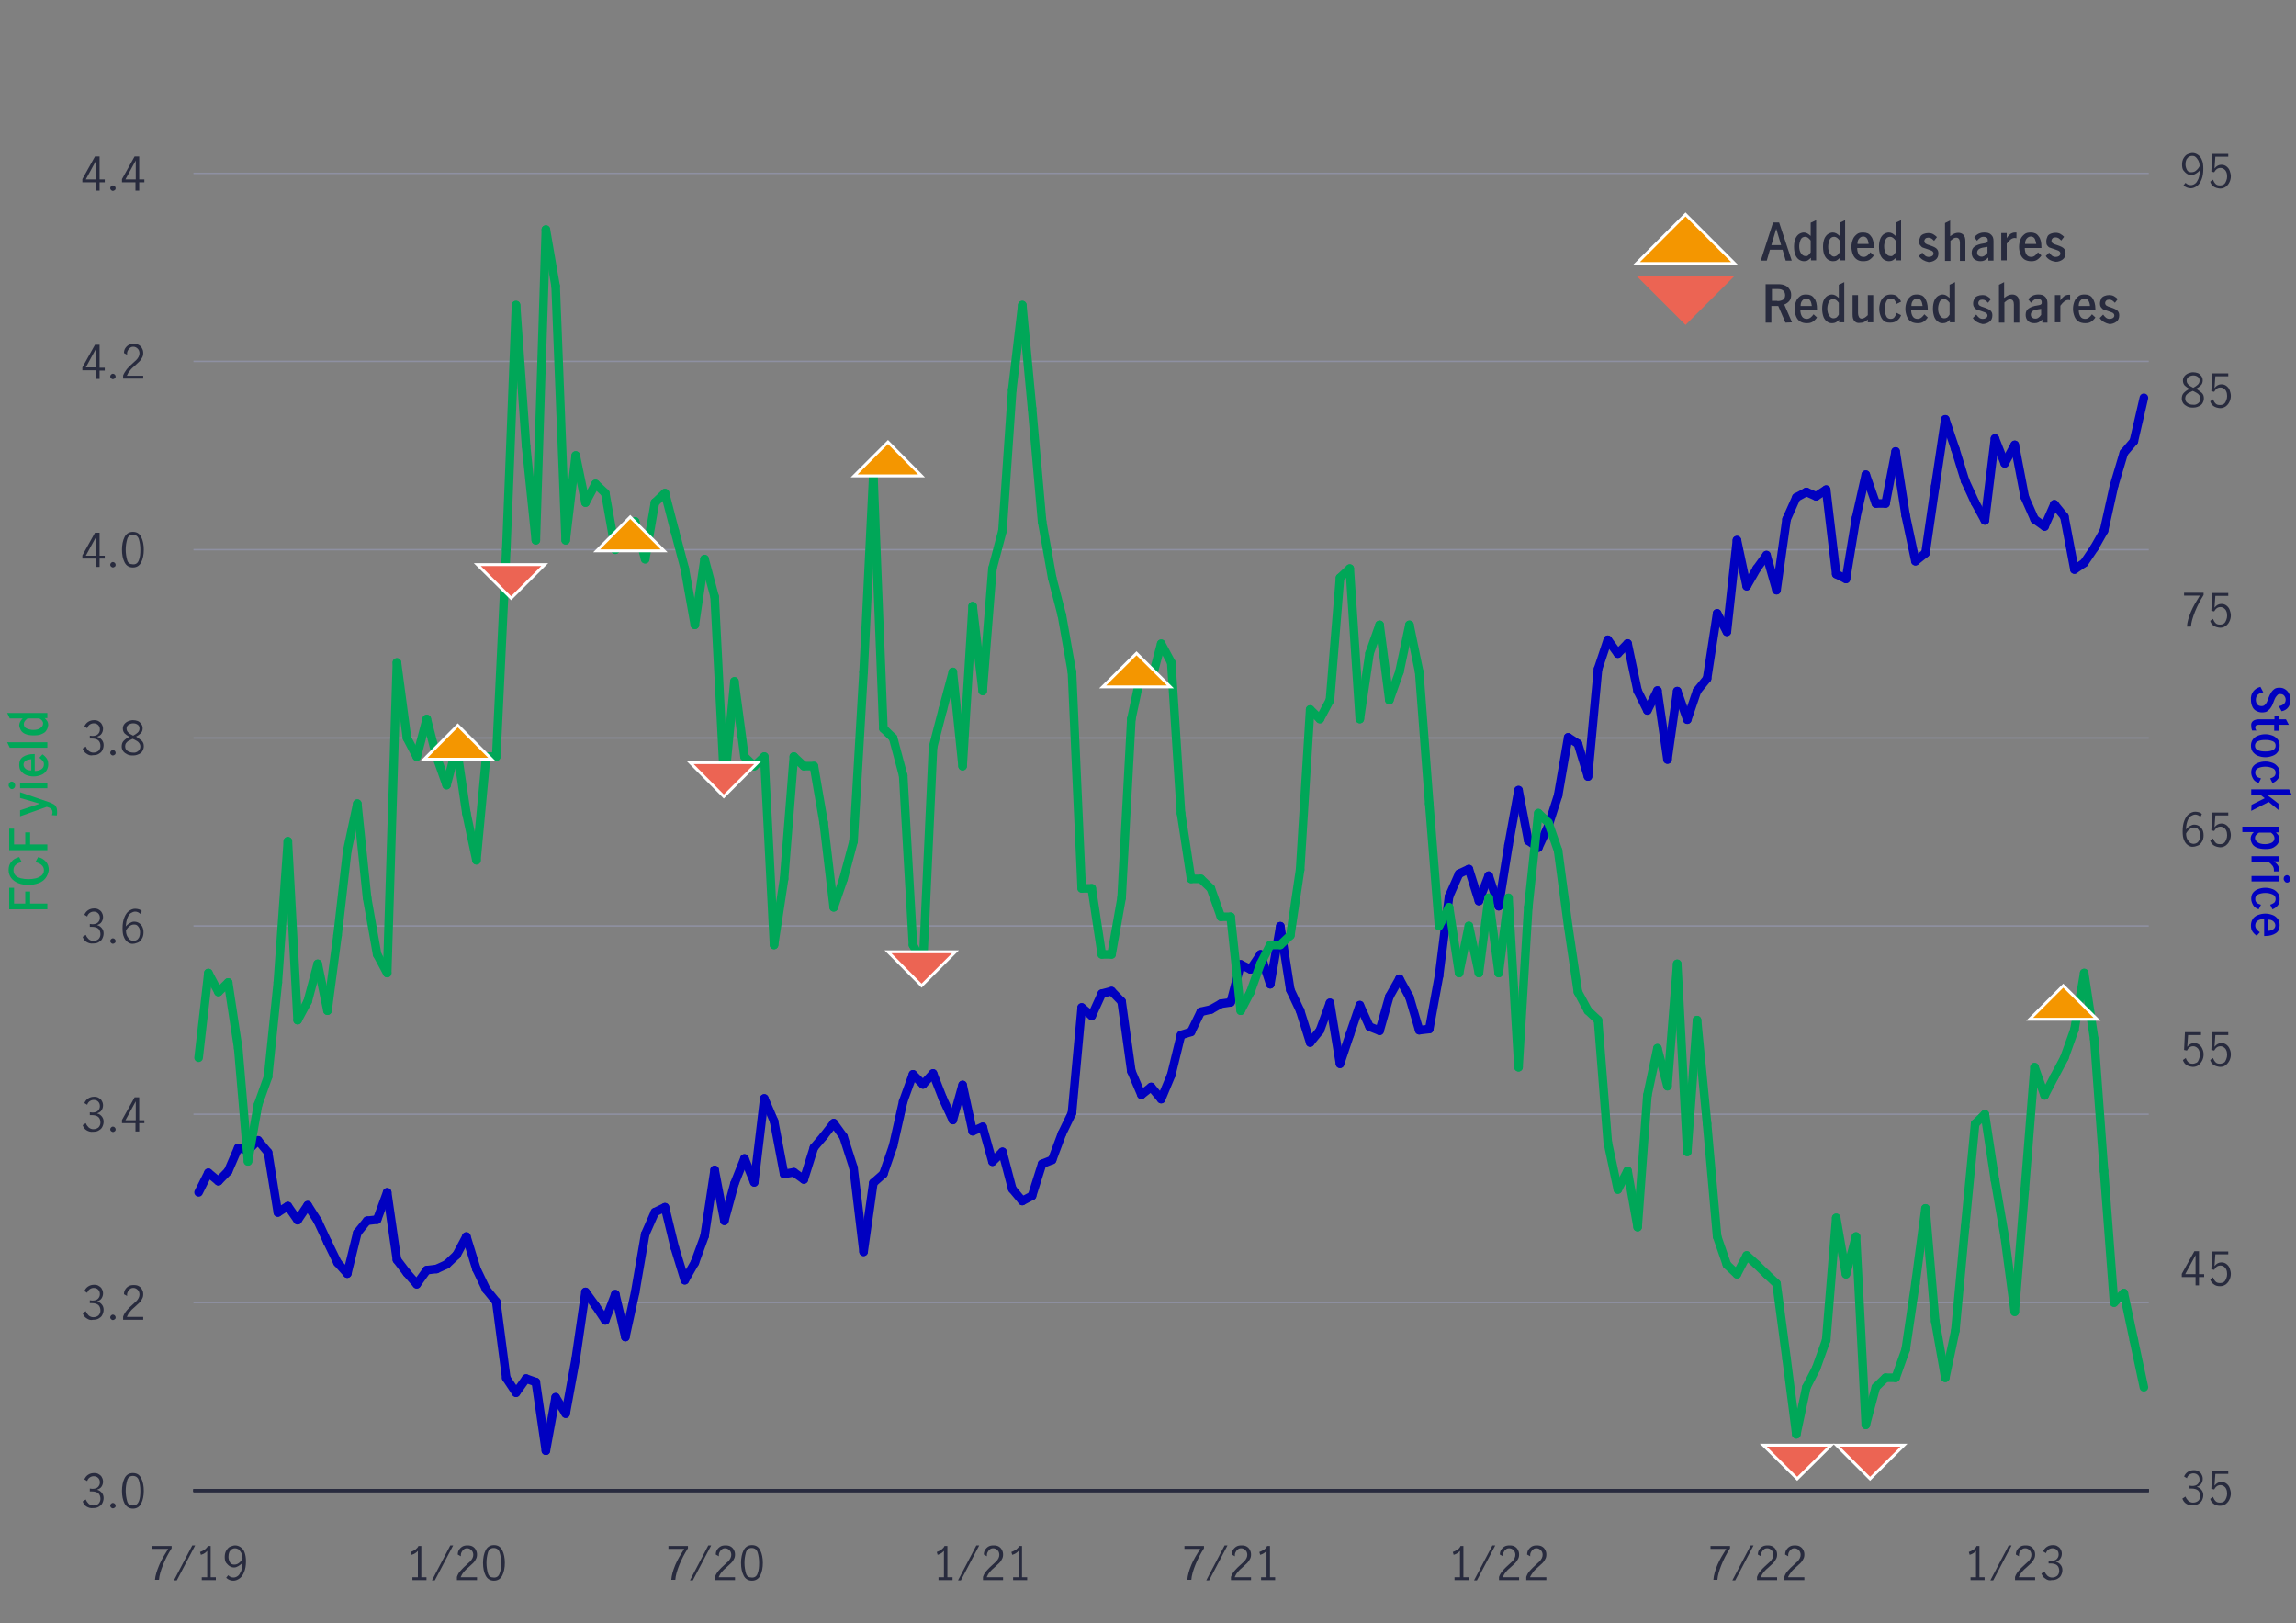 <?xml version="1.0" encoding="utf-8"?>
<!-- Generator: Adobe Illustrator 28.3.0, SVG Export Plug-In . SVG Version: 6.00 Build 0)  -->
<svg version="1.1" id="Mountain_chart" xmlns="http://www.w3.org/2000/svg" xmlns:xlink="http://www.w3.org/1999/xlink" x="0px"
	 y="0px" viewBox="0 0 800 565.5" style="enable-background:new 0 0 800 565.5;" xml:space="preserve">
<rect x="0" y="0" width="800" height="565.5" fill="#808080" stroke="none"/>
<style type="text/css">
	.st0{fill:none;stroke:#8E90A2;stroke-width:0.5;stroke-miterlimit:10;}
	.st1{fill:#00A758;}
	.st2{fill:#282B3E;}
	.st3{fill:#0000C1;}
	.st4{fill:none;stroke:#282B3E;stroke-miterlimit:10;}
	.st5{enable-background:new    ;}
	.st6{fill:none;stroke:#0000C1;stroke-width:3;stroke-linecap:round;stroke-miterlimit:10;}
	.st7{fill:none;stroke:#00A758;stroke-width:3;stroke-linecap:round;stroke-miterlimit:10;}
	.st8{fill:#F49600;stroke:#FFFFFF;stroke-miterlimit:10;}
	.st9{fill:#EC6453;}
	.st10{fill:#EC6453;stroke:#FFFFFF;stroke-miterlimit:10;}
</style>
<line class="st0" x1="67.4" y1="453.8" x2="748.7" y2="453.8"/>
<line class="st0" x1="67.4" y1="388.2" x2="748.7" y2="388.2"/>
<line class="st0" x1="67.4" y1="322.6" x2="748.7" y2="322.6"/>
<line class="st0" x1="67.4" y1="257.1" x2="748.7" y2="257.1"/>
<line class="st0" x1="67.4" y1="191.5" x2="748.7" y2="191.5"/>
<line class="st0" x1="67.4" y1="125.9" x2="748.7" y2="125.9"/>
<line class="st0" x1="67.4" y1="60.4" x2="748.7" y2="60.4"/>
<path class="st1" d="M3.2,316.9v-7.6h1.7v5.5h3.9v-4.2h1.7v4.2h6v2H3.2z"/>
<path class="st1" d="M15.9,305.9c-0.6,0.8-1.4,1.4-2.5,1.8s-2.2,0.6-3.5,0.6s-2.5-0.2-3.5-0.6s-1.9-1-2.5-1.8
	c-0.6-0.8-0.9-1.7-0.9-2.8c0-1.2,0.3-2.2,1-2.9c0.6-0.8,1.5-1.3,2.7-1.6l0.9,1.8c-0.9,0.1-1.6,0.4-2.1,0.9c-0.6,0.5-0.8,1.1-0.8,1.9
	c0,0.7,0.2,1.3,0.7,1.8s1.1,0.8,1.9,1s1.7,0.3,2.6,0.3s1.8-0.1,2.6-0.3c0.8-0.2,1.5-0.6,2-1c0.5-0.5,0.8-1,0.8-1.8
	c0-0.8-0.3-1.4-0.9-1.9s-1.3-0.8-2.1-0.9l1-1.8c1.1,0.3,2,0.8,2.7,1.6c0.7,0.8,1,1.8,1,3C16.8,304.2,16.5,305.1,15.9,305.9
	L15.9,305.9z"/>
<path class="st1" d="M3.2,296.3v-7.6h1.7v5.5h3.9v-4.2h1.7v4.2h6v2H3.2z"/>
<path class="st1" d="M19.8,284.1l-1.7-0.1c0.1-0.4,0.2-0.7,0.2-0.9c0-0.6-0.2-1-0.5-1.3c-0.3-0.3-0.8-0.5-1.5-0.7L7,284.4v-2.1
	l6.9-2.3v0L7,278v-2l10.2,3.5c0.6,0.2,1.1,0.5,1.5,0.7c0.4,0.2,0.7,0.6,0.9,1s0.3,0.9,0.3,1.6C19.9,283.2,19.9,283.6,19.8,284.1
	L19.8,284.1z"/>
<path class="st1" d="M5,274.5c-0.2,0.2-0.5,0.4-0.8,0.4s-0.6-0.1-0.8-0.4s-0.4-0.5-0.4-0.9s0.1-0.6,0.3-0.9s0.5-0.4,0.8-0.4
	s0.6,0.1,0.8,0.4s0.4,0.5,0.4,0.9C5.3,274,5.2,274.2,5,274.5L5,274.5z M7,274.6v-1.9h9.5v1.9H7z"/>
<path class="st1" d="M16.1,268.6c-0.4,0.6-1,1.1-1.8,1.4c-0.8,0.3-1.6,0.5-2.6,0.5s-1.8-0.2-2.6-0.5c-0.8-0.3-1.3-0.8-1.8-1.4
	s-0.6-1.4-0.6-2.2c0-1.2,0.4-2.1,1.3-2.7s2.1-1,3.8-1h0.3v5.9c0.9,0,1.7-0.2,2.3-0.6c0.6-0.4,0.9-1,0.9-1.7c0-0.5-0.1-0.9-0.5-1.3
	c-0.3-0.4-0.7-0.7-1.1-1l1.1-1.2c0.6,0.4,1.1,0.9,1.5,1.5c0.4,0.6,0.5,1.3,0.5,2.1S16.5,268,16.1,268.6L16.1,268.6z M9,265
	c-0.5,0.3-0.8,0.8-0.8,1.4s0.3,1.1,0.8,1.5s1.1,0.5,1.9,0.5v-3.9C10.1,264.6,9.5,264.7,9,265z"/>
<path class="st1" d="M3.4,260.5l-0.9-1.9h14v1.9H3.4z"/>
<path class="st1" d="M16.2,254.4c-0.3,0.6-0.9,1-1.6,1.3c-0.8,0.4-1.7,0.5-3,0.5c-1.1,0-2.1-0.2-2.8-0.5s-1.3-0.8-1.6-1.4
	s-0.5-1.1-0.5-1.6c0-0.4,0.1-0.8,0.3-1.2c0.2-0.4,0.5-0.8,0.9-1.2H3.4l-0.9-1.9h14v1.8h-0.9c0.4,0.4,0.7,0.8,0.9,1.1
	c0.2,0.4,0.3,0.8,0.3,1.3C16.7,253.2,16.6,253.8,16.2,254.4L16.2,254.4z M14.7,251.1c-0.3-0.3-0.6-0.6-1-0.8H9.6
	c-0.8,0.6-1.3,1.2-1.3,1.9c0,0.7,0.3,1.3,1,1.6s1.5,0.5,2.3,0.5c1,0,1.8-0.2,2.4-0.6c0.6-0.4,1-0.9,1-1.6
	C15.1,251.8,14.9,251.5,14.7,251.1L14.7,251.1z"/>
<path class="st2" d="M622.2,90.8l-1.1-3.8h-4.4l-1.1,3.8h-2.1l4.3-13.3h2.1l4.4,13.3C624.3,90.8,622.2,90.8,622.2,90.8z M617.2,85.4
	h3.4l-1.7-5.7h0L617.2,85.4L617.2,85.4z"/>
<path class="st2" d="M626.9,90.5c-0.5-0.3-1-0.9-1.3-1.6s-0.5-1.7-0.5-3c0-1.1,0.2-2.1,0.5-2.8s0.8-1.3,1.3-1.6s1.1-0.5,1.6-0.5
	c0.4,0,0.8,0.1,1.2,0.3c0.3,0.2,0.8,0.5,1.2,0.9v-4.6l1.9-0.9v14h-1.8v-0.9c-0.4,0.4-0.8,0.7-1.1,0.9s-0.8,0.3-1.3,0.3
	C628,91,627.4,90.8,626.9,90.5L626.9,90.5z M630.1,88.9c0.3-0.3,0.6-0.6,0.8-1v-4.1c-0.6-0.8-1.2-1.3-1.9-1.3c-0.7,0-1.3,0.3-1.6,1
	s-0.5,1.5-0.5,2.3c0,1,0.2,1.8,0.6,2.4s0.9,1,1.5,1C629.4,89.3,629.8,89.2,630.1,88.9L630.1,88.9z"/>
<path class="st2" d="M637,90.5c-0.5-0.3-1-0.9-1.3-1.6s-0.5-1.7-0.5-3c0-1.1,0.2-2.1,0.5-2.8s0.8-1.3,1.3-1.6s1.1-0.5,1.6-0.5
	c0.4,0,0.8,0.1,1.2,0.3c0.3,0.2,0.8,0.5,1.2,0.9v-4.6l1.9-0.9v14h-1.8v-0.9c-0.4,0.4-0.8,0.7-1.1,0.9s-0.8,0.3-1.3,0.3
	C638.1,91,637.5,90.8,637,90.5L637,90.5z M640.2,88.9c0.3-0.3,0.6-0.6,0.8-1v-4.1c-0.6-0.8-1.2-1.3-1.9-1.3c-0.7,0-1.3,0.3-1.6,1
	S637,85.1,637,86c0,1,0.2,1.8,0.6,2.4s0.9,1,1.5,1C639.5,89.3,639.9,89.2,640.2,88.9L640.2,88.9z"/>
<path class="st2" d="M647,90.4c-0.6-0.4-1.1-1-1.4-1.8c-0.3-0.8-0.5-1.6-0.5-2.6s0.2-1.8,0.5-2.6s0.8-1.3,1.4-1.8s1.3-0.6,2.2-0.6
	c1.2,0,2.1,0.4,2.7,1.3c0.7,0.8,1,2.1,1,3.8v0.3h-5.8c0,0.9,0.2,1.7,0.6,2.3c0.4,0.6,1,0.8,1.7,0.8c0.5,0,0.9-0.2,1.3-0.5
	c0.4-0.3,0.7-0.7,1-1.1l1.2,1.1c-0.4,0.6-0.9,1.1-1.5,1.5S650,91,649.1,91S647.6,90.8,647,90.4L647,90.4z M650.6,83.2
	c-0.3-0.5-0.8-0.8-1.4-0.8s-1.1,0.3-1.5,0.8s-0.5,1.1-0.5,1.8h3.9C651,84.4,650.9,83.7,650.6,83.2z"/>
<path class="st2" d="M656.5,90.5c-0.5-0.3-1-0.9-1.3-1.6s-0.5-1.7-0.5-3c0-1.1,0.2-2.1,0.5-2.8s0.8-1.3,1.3-1.6
	c0.5-0.3,1.1-0.5,1.6-0.5c0.4,0,0.8,0.1,1.2,0.3c0.3,0.2,0.8,0.5,1.2,0.9v-4.6l1.9-0.9v14h-1.8v-0.9c-0.4,0.4-0.8,0.7-1.1,0.9
	c-0.4,0.2-0.8,0.3-1.3,0.3C657.6,91,657,90.8,656.5,90.5L656.5,90.5z M659.7,88.9c0.3-0.3,0.6-0.6,0.8-1v-4.1
	c-0.6-0.8-1.2-1.3-1.9-1.3c-0.7,0-1.3,0.3-1.6,1s-0.5,1.5-0.5,2.3c0,1,0.2,1.8,0.6,2.4s0.9,1,1.5,1C659,89.3,659.4,89.2,659.7,88.9
	L659.7,88.9z"/>
<path class="st2" d="M668.6,89.2l1.2-1.2c0.3,0.4,0.6,0.8,1,1.1c0.4,0.3,0.8,0.4,1.3,0.4c0.4,0,0.8-0.1,1.1-0.3
	c0.3-0.2,0.5-0.5,0.5-0.9c0-0.3-0.1-0.5-0.3-0.7s-0.4-0.3-0.7-0.4s-0.6-0.2-1.1-0.4c-0.6-0.2-1.1-0.4-1.5-0.5s-0.7-0.4-1-0.8
	c-0.3-0.3-0.4-0.8-0.4-1.4s0.2-1.1,0.4-1.6s0.7-0.8,1.2-1s1-0.3,1.6-0.3c0.6,0,1.2,0.1,1.7,0.4s0.9,0.6,1.3,1l-1,1.3
	c-0.3-0.3-0.6-0.6-0.9-0.8c-0.3-0.2-0.7-0.3-1.1-0.3c-0.4,0-0.8,0.1-1,0.3c-0.2,0.2-0.4,0.5-0.4,0.9c0,0.4,0.2,0.7,0.5,0.9
	c0.3,0.2,0.8,0.4,1.5,0.6c0.6,0.2,1.1,0.4,1.5,0.6c0.4,0.2,0.7,0.4,1,0.8c0.3,0.4,0.4,0.8,0.4,1.4c0,0.9-0.3,1.7-1,2.2
	c-0.7,0.5-1.5,0.8-2.4,0.8C670.6,91,669.4,90.4,668.6,89.2L668.6,89.2z"/>
<path class="st2" d="M679.5,76.8v5.5c1-0.8,1.9-1.2,2.8-1.2c0.7,0,1.3,0.2,1.8,0.7c0.5,0.5,0.7,1.2,0.7,2.3v6.8h-1.9v-6.3
	c0-0.5-0.1-1-0.3-1.3s-0.5-0.5-1-0.5c-0.4,0-0.7,0.1-1,0.3s-0.7,0.5-1,0.8v7h-1.9V77.7L679.5,76.8L679.5,76.8z"/>
<path class="st2" d="M687.8,90.2c-0.5-0.5-0.8-1.2-0.8-2.1c0-1,0.3-1.7,1-2.2s1.7-0.9,3.2-1.1c0.4-0.1,0.7-0.1,0.9-0.2
	s0.3-0.2,0.4-0.3c0.1-0.1,0.1-0.3,0.1-0.6c0-0.4-0.1-0.7-0.4-0.9s-0.6-0.3-1-0.3c-0.5,0-0.9,0.1-1.3,0.4s-0.8,0.6-1,1l-1-1.2
	c0.8-1.1,2-1.7,3.5-1.7c1.1,0,1.8,0.2,2.4,0.8s0.8,1.2,0.8,2.2v6.8h-1.8v-1.1c-0.5,0.5-0.9,0.8-1.3,1s-0.9,0.3-1.4,0.3
	C689.1,91,688.4,90.7,687.8,90.2L687.8,90.2z M692.5,88.1v-2.1h0l-1.2,0.2c-0.8,0.1-1.4,0.3-1.8,0.6c-0.4,0.3-0.6,0.7-0.6,1.2
	c0,0.4,0.1,0.8,0.4,1s0.6,0.4,1,0.4C691,89.5,691.7,89.1,692.5,88.1z"/>
<path class="st2" d="M699.2,81.3V83c0.4-0.7,0.9-1.2,1.3-1.5c0.5-0.3,1-0.5,1.6-0.5c0.1,0,0.3,0,0.5,0V83c-0.2,0-0.4-0.1-0.6-0.1
	c-0.5,0-1,0.2-1.4,0.5s-0.9,0.8-1.4,1.5v5.8h-1.9v-9.5H699.2L699.2,81.3z"/>
<path class="st2" d="M705.4,90.4c-0.6-0.4-1.1-1-1.4-1.8c-0.3-0.8-0.5-1.6-0.5-2.6s0.2-1.8,0.5-2.6s0.8-1.3,1.4-1.8s1.3-0.6,2.2-0.6
	c1.2,0,2.1,0.4,2.7,1.3c0.7,0.8,1,2.1,1,3.8v0.3h-5.8c0,0.9,0.2,1.7,0.6,2.3c0.4,0.6,1,0.8,1.7,0.8c0.5,0,0.9-0.2,1.3-0.5
	c0.4-0.3,0.7-0.7,1-1.1l1.2,1.1c-0.4,0.6-0.9,1.1-1.5,1.5s-1.3,0.5-2.1,0.5S706,90.8,705.4,90.4L705.4,90.4z M709,83.2
	c-0.3-0.5-0.8-0.8-1.4-0.8s-1.1,0.3-1.5,0.8s-0.5,1.1-0.5,1.8h3.9C709.4,84.4,709.2,83.7,709,83.2z"/>
<path class="st2" d="M712.8,89.2l1.2-1.2c0.3,0.4,0.6,0.8,1,1.1c0.4,0.3,0.8,0.4,1.3,0.4c0.4,0,0.8-0.1,1.1-0.3s0.5-0.5,0.5-0.9
	c0-0.3-0.1-0.5-0.3-0.7s-0.4-0.3-0.7-0.4s-0.6-0.2-1.1-0.4c-0.6-0.2-1.1-0.4-1.5-0.5s-0.7-0.4-1-0.8S713,84.6,713,84
	s0.2-1.1,0.4-1.6s0.7-0.8,1.2-1s1-0.3,1.6-0.3c0.6,0,1.2,0.1,1.7,0.4s0.9,0.6,1.3,1l-1,1.3c-0.3-0.3-0.6-0.6-0.9-0.8
	c-0.3-0.2-0.7-0.3-1.1-0.3c-0.4,0-0.8,0.1-1,0.3c-0.2,0.2-0.4,0.5-0.4,0.9c0,0.4,0.2,0.7,0.5,0.9c0.3,0.2,0.8,0.4,1.5,0.6
	c0.6,0.2,1.1,0.4,1.5,0.6c0.4,0.2,0.7,0.4,1,0.8c0.3,0.4,0.4,0.8,0.4,1.4c0,0.9-0.3,1.7-1,2.2s-1.5,0.8-2.4,0.8
	C714.8,91,713.6,90.4,712.8,89.2L712.8,89.2z"/>
<path class="st2" d="M622.1,112.4l-2.5-5.8h-2.4v5.8h-2V99h4.5c1,0,1.8,0.2,2.4,0.5c0.7,0.3,1.1,0.8,1.5,1.4s0.5,1.2,0.5,1.9
	c0,0.8-0.2,1.5-0.6,2s-1,1-1.8,1.3l2.7,6.2L622.1,112.4L622.1,112.4z M619.3,104.9c0.9,0,1.5-0.2,2-0.5c0.4-0.3,0.7-0.8,0.7-1.5
	s-0.2-1.2-0.6-1.6c-0.4-0.4-1-0.6-1.8-0.6h-2.2v4.1H619.3L619.3,104.9z"/>
<path class="st2" d="M627.2,112c-0.6-0.4-1.1-1-1.4-1.8c-0.3-0.8-0.5-1.6-0.5-2.6s0.2-1.8,0.5-2.6c0.3-0.8,0.8-1.3,1.4-1.8
	s1.3-0.6,2.2-0.6c1.2,0,2.1,0.4,2.7,1.3c0.7,0.8,1,2.1,1,3.8v0.3h-5.8c0,0.9,0.2,1.7,0.6,2.3s1,0.8,1.7,0.8c0.5,0,0.9-0.2,1.3-0.5
	s0.7-0.7,1-1.1l1.2,1.1c-0.4,0.6-0.9,1.1-1.5,1.5s-1.3,0.5-2.1,0.5S627.8,112.4,627.2,112L627.2,112z M630.8,104.8
	c-0.3-0.5-0.8-0.8-1.4-0.8s-1.1,0.3-1.5,0.8s-0.5,1.1-0.5,1.8h3.9C631.2,106,631.1,105.3,630.8,104.8z"/>
<path class="st2" d="M636.7,112.1c-0.5-0.3-1-0.9-1.3-1.6c-0.3-0.8-0.5-1.7-0.5-3c0-1.1,0.2-2.1,0.5-2.8s0.8-1.3,1.3-1.6
	s1.1-0.5,1.6-0.5c0.4,0,0.8,0.1,1.2,0.3c0.3,0.2,0.8,0.5,1.2,0.9v-4.6l1.9-0.9v14h-1.8v-0.9c-0.4,0.4-0.8,0.7-1.1,0.9
	c-0.4,0.2-0.8,0.3-1.3,0.3C637.8,112.6,637.2,112.5,636.7,112.1L636.7,112.1z M639.9,110.6c0.3-0.3,0.6-0.6,0.8-1v-4.1
	c-0.6-0.8-1.2-1.3-1.9-1.3c-0.7,0-1.3,0.3-1.6,1s-0.5,1.5-0.5,2.3c0,1,0.2,1.8,0.6,2.4s0.9,1,1.5,1
	C639.2,110.9,639.6,110.8,639.9,110.6L639.9,110.6z"/>
<path class="st2" d="M646.2,111.9c-0.5-0.5-0.7-1.2-0.7-2.3v-6.8h1.9v6.3c0,0.5,0.1,0.9,0.3,1.3c0.2,0.4,0.5,0.6,1,0.6
	c0.6,0,1.3-0.4,2.1-1.2v-7h1.9v9.5h-1.9v-1c-0.4,0.4-0.9,0.7-1.3,0.9c-0.5,0.2-0.9,0.3-1.5,0.3C647.2,112.6,646.7,112.4,646.2,111.9
	L646.2,111.9z"/>
<path class="st2" d="M656.7,112c-0.6-0.4-1.1-1-1.4-1.8c-0.3-0.8-0.5-1.6-0.5-2.6s0.2-1.8,0.5-2.6s0.8-1.3,1.4-1.8
	c0.6-0.4,1.3-0.6,2.2-0.6c0.9,0,1.7,0.2,2.2,0.7s1,1.1,1.3,1.8l-1.6,0.8c-0.2-0.6-0.4-1-0.7-1.4s-0.7-0.5-1.3-0.5
	c-0.7,0-1.3,0.3-1.6,1.1s-0.5,1.5-0.5,2.5s0.2,1.8,0.5,2.5c0.3,0.7,0.8,1,1.6,1c0.6,0,1-0.2,1.3-0.6c0.3-0.4,0.5-0.8,0.7-1.5
	l1.6,0.8c-0.3,0.8-0.7,1.4-1.4,1.9s-1.4,0.7-2.2,0.7S657.3,112.4,656.7,112L656.7,112z"/>
<path class="st2" d="M665.8,112c-0.6-0.4-1.1-1-1.4-1.8c-0.3-0.8-0.5-1.6-0.5-2.6s0.2-1.8,0.5-2.6s0.8-1.3,1.4-1.8s1.3-0.6,2.2-0.6
	c1.2,0,2.1,0.4,2.7,1.3s1,2.1,1,3.8v0.3h-5.8c0,0.9,0.2,1.7,0.6,2.3c0.4,0.6,1,0.8,1.7,0.8c0.5,0,0.9-0.2,1.3-0.5s0.7-0.7,1-1.1
	l1.2,1.1c-0.4,0.6-0.9,1.1-1.5,1.5s-1.3,0.5-2.1,0.5S666.4,112.4,665.8,112L665.8,112z M669.4,104.8c-0.3-0.5-0.8-0.8-1.4-0.8
	s-1.1,0.3-1.5,0.8s-0.5,1.1-0.5,1.8h3.9C669.8,106,669.7,105.3,669.4,104.8z"/>
<path class="st2" d="M675.3,112.1c-0.5-0.3-1-0.9-1.3-1.6c-0.3-0.8-0.5-1.7-0.5-3c0-1.1,0.2-2.1,0.5-2.8s0.8-1.3,1.3-1.6
	c0.5-0.3,1.1-0.5,1.6-0.5c0.4,0,0.8,0.1,1.2,0.3c0.3,0.2,0.8,0.5,1.2,0.9v-4.6l1.9-0.9v14h-1.8v-0.9c-0.4,0.4-0.8,0.7-1.1,0.9
	c-0.4,0.2-0.8,0.3-1.3,0.3C676.4,112.6,675.8,112.5,675.3,112.1L675.3,112.1z M678.5,110.6c0.3-0.3,0.6-0.6,0.8-1v-4.1
	c-0.6-0.8-1.2-1.3-1.9-1.3c-0.7,0-1.3,0.3-1.6,1s-0.5,1.5-0.5,2.3c0,1,0.2,1.8,0.6,2.4s0.9,1,1.5,1
	C677.8,110.9,678.2,110.8,678.5,110.6L678.5,110.6z"/>
<path class="st2" d="M687.4,110.8l1.2-1.2c0.3,0.4,0.6,0.8,1,1.1c0.4,0.3,0.8,0.4,1.3,0.4c0.4,0,0.8-0.1,1.1-0.3s0.5-0.5,0.5-0.9
	c0-0.3-0.1-0.5-0.3-0.7s-0.4-0.3-0.7-0.4s-0.6-0.2-1.1-0.4c-0.6-0.2-1.1-0.4-1.5-0.5s-0.7-0.4-1-0.8s-0.4-0.8-0.4-1.4
	s0.2-1.1,0.4-1.6s0.7-0.8,1.2-1s1-0.3,1.6-0.3c0.6,0,1.2,0.1,1.7,0.4s0.9,0.6,1.3,1l-1,1.3c-0.3-0.3-0.6-0.6-0.9-0.8
	c-0.3-0.2-0.7-0.3-1.1-0.3c-0.4,0-0.8,0.1-1,0.3c-0.2,0.2-0.4,0.5-0.4,0.9c0,0.4,0.2,0.7,0.5,0.9c0.3,0.2,0.8,0.4,1.5,0.6
	c0.6,0.2,1.1,0.4,1.5,0.6c0.4,0.2,0.7,0.4,1,0.8c0.3,0.4,0.4,0.8,0.4,1.4c0,0.9-0.3,1.7-1,2.2s-1.5,0.8-2.4,0.8
	C689.4,112.6,688.2,112,687.4,110.8L687.4,110.8z"/>
<path class="st2" d="M698.3,98.3v5.5c1-0.8,1.9-1.2,2.8-1.2c0.7,0,1.3,0.2,1.8,0.7c0.5,0.5,0.7,1.2,0.7,2.3v6.8h-1.9v-6.3
	c0-0.5-0.1-1-0.3-1.3s-0.5-0.5-1-0.5c-0.4,0-0.7,0.1-1,0.3c-0.3,0.2-0.7,0.5-1,0.8v7h-1.9V99.2L698.3,98.3L698.3,98.3z"/>
<path class="st2" d="M706.6,111.8c-0.5-0.5-0.8-1.2-0.8-2.1c0-1,0.3-1.7,1-2.2s1.7-0.9,3.2-1.1c0.4-0.1,0.7-0.1,0.9-0.2
	c0.2-0.1,0.3-0.2,0.4-0.3c0.1-0.1,0.1-0.3,0.1-0.6c0-0.4-0.1-0.7-0.4-0.9s-0.6-0.3-1-0.3c-0.5,0-0.9,0.1-1.3,0.4s-0.8,0.6-1,1
	l-1-1.2c0.8-1.1,2-1.7,3.5-1.7c1.1,0,1.8,0.2,2.4,0.8c0.5,0.5,0.8,1.2,0.8,2.2v6.8h-1.8v-1.1c-0.5,0.5-0.9,0.8-1.3,1
	s-0.9,0.3-1.4,0.3C707.8,112.6,707.1,112.3,706.6,111.8L706.6,111.8z M711.2,109.7v-2.1h0l-1.2,0.2c-0.8,0.1-1.4,0.3-1.8,0.6
	c-0.4,0.3-0.6,0.7-0.6,1.2c0,0.4,0.1,0.8,0.4,1s0.6,0.4,1,0.4C709.8,111.1,710.5,110.7,711.2,109.7z"/>
<path class="st2" d="M717.9,102.9v1.8c0.4-0.7,0.9-1.2,1.3-1.5c0.5-0.3,1-0.5,1.6-0.5c0.1,0,0.3,0,0.5,0v1.9c-0.2,0-0.4-0.1-0.6-0.1
	c-0.5,0-1,0.2-1.4,0.5s-0.9,0.8-1.4,1.5v5.8H716v-9.5H717.9L717.9,102.9z"/>
<path class="st2" d="M724.2,112c-0.6-0.4-1.1-1-1.4-1.8c-0.3-0.8-0.5-1.6-0.5-2.6s0.2-1.8,0.5-2.6s0.8-1.3,1.4-1.8s1.3-0.6,2.2-0.6
	c1.2,0,2.1,0.4,2.7,1.3s1,2.1,1,3.8v0.3h-5.8c0,0.9,0.2,1.7,0.6,2.3c0.4,0.6,1,0.8,1.7,0.8c0.5,0,0.9-0.2,1.3-0.5s0.7-0.7,1-1.1
	l1.2,1.1c-0.4,0.6-0.9,1.1-1.5,1.5s-1.3,0.5-2.1,0.5S724.8,112.4,724.2,112L724.2,112z M727.7,104.8c-0.3-0.5-0.8-0.8-1.4-0.8
	s-1.1,0.3-1.5,0.8s-0.5,1.1-0.5,1.8h3.9C728.2,106,728,105.3,727.7,104.8z"/>
<path class="st2" d="M731.6,110.8l1.2-1.2c0.3,0.4,0.6,0.8,1,1.1s0.8,0.4,1.3,0.4c0.4,0,0.8-0.1,1.1-0.3s0.5-0.5,0.5-0.9
	c0-0.3-0.1-0.5-0.3-0.7s-0.4-0.3-0.7-0.4s-0.6-0.2-1.1-0.4c-0.6-0.2-1.1-0.4-1.5-0.5s-0.7-0.4-1-0.8s-0.4-0.8-0.4-1.4
	s0.2-1.1,0.4-1.6s0.7-0.8,1.2-1s1-0.3,1.6-0.3c0.6,0,1.2,0.1,1.7,0.4s0.9,0.6,1.3,1l-1,1.3c-0.3-0.3-0.6-0.6-0.9-0.8
	c-0.3-0.2-0.7-0.3-1.1-0.3c-0.4,0-0.8,0.1-1,0.3c-0.2,0.2-0.4,0.5-0.4,0.9c0,0.4,0.2,0.7,0.5,0.9c0.3,0.2,0.8,0.4,1.5,0.6
	c0.6,0.2,1.1,0.4,1.5,0.6c0.4,0.2,0.7,0.4,1,0.8c0.3,0.4,0.4,0.8,0.4,1.4c0,0.9-0.3,1.7-1,2.2s-1.5,0.8-2.4,0.8
	C733.6,112.6,732.4,112,731.6,110.8L731.6,110.8z"/>
<path class="st3" d="M785.1,240.9c0.6-0.8,1.4-1.3,2.5-1.6l1,1.9c-0.8,0.1-1.4,0.4-1.9,0.8c-0.5,0.5-0.7,1.1-0.7,1.8
	c0,0.7,0.2,1.2,0.5,1.6s0.9,0.6,1.5,0.6c0.4,0,0.8-0.1,1.1-0.4s0.5-0.5,0.7-0.9s0.4-0.9,0.6-1.5c0.3-0.8,0.6-1.4,0.9-1.9
	c0.3-0.5,0.7-0.9,1.1-1.2c0.5-0.4,1.1-0.5,1.9-0.5s1.4,0.2,2,0.6c0.6,0.4,1,0.9,1.3,1.5c0.3,0.6,0.5,1.3,0.5,2.1
	c0,1-0.3,1.9-0.8,2.6s-1.3,1.2-2.3,1.4L794,246c0.7-0.1,1.2-0.3,1.7-0.7s0.7-0.9,0.7-1.5c0-0.6-0.2-1-0.5-1.4s-0.8-0.6-1.4-0.6
	c-0.4,0-0.8,0.1-1,0.4s-0.5,0.5-0.7,0.9s-0.4,0.8-0.6,1.4c-0.3,0.8-0.6,1.5-0.9,1.9c-0.3,0.5-0.7,0.9-1.2,1.3
	c-0.5,0.4-1.2,0.5-2,0.5c-0.7,0-1.3-0.2-1.9-0.5c-0.6-0.3-1.1-0.8-1.4-1.5s-0.5-1.4-0.5-2.4C784.2,242.7,784.5,241.7,785.1,240.9
	L785.1,240.9z"/>
<path class="st3" d="M785,251.2c0.5-0.4,1.2-0.6,2.2-0.6h5.3v-1.3h1.6v1.3h2.4l1,1.9H794v2.1h-1.6v-2.1H787c-0.8,0-1.2,0.3-1.2,0.9
	c0,0.4,0.1,0.7,0.4,1.1l-1.5,0c-0.2-0.5-0.3-1-0.3-1.6C784.3,252.2,784.5,251.6,785,251.2L785,251.2z"/>
<path class="st3" d="M784.9,257.7c0.4-0.6,1-1.1,1.8-1.4s1.6-0.5,2.6-0.5s1.8,0.2,2.6,0.5c0.8,0.3,1.3,0.8,1.8,1.4s0.6,1.3,0.6,2.1
	s-0.2,1.5-0.6,2.1s-1,1.1-1.8,1.4s-1.6,0.5-2.6,0.5s-1.8-0.2-2.6-0.5s-1.3-0.8-1.8-1.4c-0.4-0.6-0.6-1.3-0.6-2.1
	S784.5,258.3,784.9,257.7z M786.8,261.4c0.7,0.3,1.5,0.4,2.5,0.4s1.7-0.1,2.5-0.4c0.7-0.3,1.1-0.8,1.1-1.6s-0.3-1.3-1.1-1.6
	s-1.5-0.4-2.5-0.4s-1.8,0.1-2.5,0.4c-0.7,0.3-1.1,0.8-1.1,1.6S786.1,261.1,786.8,261.4L786.8,261.4z"/>
<path class="st3" d="M784.9,267.2c0.4-0.6,1-1.1,1.8-1.4c0.8-0.3,1.6-0.5,2.6-0.5s1.8,0.2,2.6,0.5c0.8,0.3,1.3,0.8,1.8,1.4
	s0.6,1.3,0.6,2.1c0,0.9-0.2,1.7-0.7,2.2c-0.4,0.5-1,1-1.8,1.3l-0.8-1.6c0.6-0.2,1-0.4,1.4-0.7c0.3-0.3,0.5-0.7,0.5-1.3
	c0-0.7-0.3-1.3-1.1-1.6c-0.7-0.3-1.5-0.5-2.5-0.5s-1.8,0.2-2.5,0.5c-0.7,0.3-1,0.8-1,1.6c0,0.6,0.2,1,0.5,1.3s0.8,0.5,1.5,0.7
	l-0.8,1.6c-0.8-0.3-1.5-0.7-1.9-1.4s-0.7-1.4-0.7-2.2S784.5,267.8,784.9,267.2L784.9,267.2z"/>
<path class="st3" d="M784.5,280.4l4.6-2.3l-1.5-1.2h-3.2v-1.9h13.2l0.9,1.9h-6.4c-1.1,0-1.8,0-2.3,0v0c0.7,0.5,1.3,0.9,1.8,1.3
	l2.3,1.8v2.2l-3.4-2.8l-6.1,3.1L784.5,280.4L784.5,280.4z"/>
<path class="st3" d="M794,290H793c0.4,0.4,0.7,0.8,0.9,1.1s0.3,0.8,0.3,1.2c0,0.5-0.2,1.1-0.5,1.6s-0.9,1-1.6,1.4
	c-0.7,0.4-1.7,0.5-2.8,0.5c-1.2,0-2.2-0.2-3-0.5c-0.8-0.4-1.3-0.8-1.6-1.4c-0.3-0.5-0.5-1.1-0.5-1.7c0-0.8,0.3-1.6,1.1-2.3h-4v-1.9
	H794V290L794,290z M786.7,293.5c0.6,0.4,1.4,0.6,2.5,0.6c0.9,0,1.7-0.2,2.3-0.5s1-0.9,1-1.6c0-0.7-0.4-1.3-1.2-1.9h-4.2
	c-0.4,0.2-0.7,0.5-1,0.8c-0.3,0.3-0.4,0.7-0.4,1C785.7,292.6,786.1,293.1,786.7,293.5L786.7,293.5z"/>
<path class="st3" d="M794,300.1h-1.8c0.7,0.4,1.2,0.9,1.5,1.4s0.5,1,0.5,1.6c0,0.1,0,0.3,0,0.5h-1.9c0-0.2,0-0.4,0-0.6
	c0-0.5-0.2-1-0.5-1.4s-0.8-0.9-1.5-1.4h-5.8v-1.9h9.5L794,300.1L794,300.1z"/>
<path class="st3" d="M794,305.2v1.9h-9.5v-1.9H794z M796,305.3c0.2-0.2,0.5-0.4,0.8-0.4s0.6,0.1,0.8,0.4s0.4,0.5,0.4,0.9
	s-0.1,0.6-0.3,0.9s-0.5,0.4-0.8,0.4s-0.6-0.1-0.8-0.4s-0.4-0.5-0.4-0.9C795.7,305.8,795.8,305.5,796,305.3L796,305.3z"/>
<path class="st3" d="M784.9,311.2c0.4-0.6,1-1.1,1.8-1.4c0.8-0.3,1.6-0.5,2.6-0.5s1.8,0.2,2.6,0.5c0.8,0.3,1.3,0.8,1.8,1.4
	s0.6,1.3,0.6,2.1c0,0.9-0.2,1.7-0.7,2.2c-0.4,0.5-1,1-1.8,1.3l-0.8-1.6c0.6-0.2,1-0.4,1.4-0.7c0.3-0.3,0.5-0.7,0.5-1.3
	c0-0.7-0.3-1.3-1.1-1.6c-0.7-0.3-1.5-0.5-2.5-0.5s-1.8,0.2-2.5,0.5c-0.7,0.3-1,0.8-1,1.6c0,0.6,0.2,1,0.5,1.3s0.8,0.5,1.5,0.7
	l-0.8,1.6c-0.8-0.3-1.5-0.7-1.9-1.4s-0.7-1.4-0.7-2.2S784.5,311.8,784.9,311.2L784.9,311.2z"/>
<path class="st3" d="M784.9,320.2c0.4-0.6,1-1.1,1.8-1.4c0.8-0.3,1.6-0.5,2.6-0.5s1.8,0.2,2.6,0.5c0.8,0.3,1.3,0.8,1.8,1.4
	s0.6,1.4,0.6,2.2c0,1.2-0.4,2.1-1.3,2.7s-2.1,1-3.8,1h-0.3v-5.9c-1,0-1.7,0.2-2.3,0.6c-0.6,0.4-0.8,1-0.8,1.7c0,0.5,0.2,0.9,0.5,1.3
	c0.3,0.4,0.7,0.7,1.1,1l-1.1,1.2c-0.6-0.4-1.1-0.9-1.5-1.5c-0.4-0.6-0.5-1.3-0.5-2.1S784.5,320.9,784.9,320.2L784.9,320.2z
	 M792,323.8c0.5-0.3,0.8-0.8,0.8-1.4s-0.3-1.1-0.8-1.5s-1.1-0.5-1.8-0.5v3.9C790.9,324.3,791.5,324.1,792,323.8z"/>
<line class="st4" x1="67.4" y1="519.3" x2="748.7" y2="519.3"/>
<g class="st5">
	<path class="st2" d="M761.8,523.9c-0.7-0.4-1.1-1-1.4-1.8l1.1-0.7c0.2,0.6,0.6,1.1,1,1.5c0.5,0.4,1,0.6,1.6,0.6
		c0.7,0,1.3-0.2,1.8-0.6s0.7-1,0.7-1.7c0-0.9-0.3-1.6-0.8-2c-0.5-0.4-1.3-0.6-2.2-0.6c-0.3,0-0.5,0-0.7,0v-1c0.3,0,0.5,0.1,0.9,0.1
		c0.8,0,1.5-0.2,1.9-0.6s0.7-0.9,0.7-1.6c0-0.7-0.2-1.2-0.6-1.6c-0.4-0.4-0.9-0.6-1.6-0.6c-0.5,0-1,0.2-1.4,0.5
		c-0.4,0.3-0.7,0.7-0.8,1.2l-1-0.6c0.3-0.7,0.7-1.2,1.3-1.6c0.6-0.4,1.3-0.6,2.1-0.6c0.6,0,1.2,0.1,1.6,0.4c0.5,0.3,0.9,0.6,1.1,1.1
		c0.3,0.5,0.4,1,0.4,1.5c0,0.7-0.2,1.2-0.5,1.7c-0.3,0.5-0.8,0.8-1.6,1.1c0.8,0.2,1.3,0.6,1.7,1.1c0.4,0.5,0.6,1.1,0.6,1.8
		c0,0.7-0.2,1.3-0.5,1.9c-0.3,0.5-0.8,0.9-1.3,1.2c-0.6,0.3-1.2,0.4-1.9,0.4C763.2,524.5,762.4,524.3,761.8,523.9z"/>
	<path class="st2" d="M771.3,523.9c-0.6-0.4-1-1-1.2-1.7l1-0.7c0.2,0.6,0.5,1.1,0.9,1.5c0.4,0.4,0.9,0.5,1.5,0.5
		c0.5,0,1-0.1,1.4-0.4s0.6-0.7,0.8-1.2c0.2-0.5,0.3-1,0.3-1.5c0-0.6-0.1-1.2-0.3-1.6c-0.2-0.5-0.5-0.8-0.8-1s-0.7-0.4-1.2-0.4
		c-0.5,0-0.9,0.1-1.3,0.4s-0.7,0.7-0.9,1.1l-1-0.2l0.3-6.2h5.6v1h-4.5l-0.3,4.1c0.7-0.9,1.5-1.3,2.4-1.3c0.7,0,1.3,0.2,1.8,0.6
		c0.5,0.4,0.9,0.9,1.1,1.5s0.4,1.2,0.4,1.9c0,0.8-0.2,1.5-0.5,2.1c-0.3,0.7-0.8,1.2-1.3,1.6c-0.6,0.4-1.2,0.6-2,0.6
		C772.6,524.6,771.9,524.4,771.3,523.9z"/>
</g>
<g class="st5">
	<path class="st2" d="M765,444.9h-4.8v-1.1l4.4-7.9h1.6v8h1.8v1h-1.8v2.9H765V444.9z M765,443.9v-6.6h0l-3.6,6.6H765z"/>
	<path class="st2" d="M771.3,447.4c-0.6-0.4-1-1-1.2-1.7l1-0.7c0.2,0.6,0.5,1.1,0.9,1.5c0.4,0.4,0.9,0.5,1.5,0.5
		c0.5,0,1-0.1,1.4-0.4s0.6-0.7,0.8-1.2c0.2-0.5,0.3-1,0.3-1.5c0-0.6-0.1-1.2-0.3-1.6c-0.2-0.5-0.5-0.8-0.8-1s-0.7-0.4-1.2-0.4
		c-0.5,0-0.9,0.1-1.3,0.4s-0.7,0.7-0.9,1.1l-1-0.2l0.3-6.2h5.6v1h-4.5l-0.3,4.1c0.7-0.9,1.5-1.3,2.4-1.3c0.7,0,1.3,0.2,1.8,0.6
		c0.5,0.4,0.9,0.9,1.1,1.5s0.4,1.2,0.4,1.9c0,0.8-0.2,1.5-0.5,2.1c-0.3,0.7-0.8,1.2-1.3,1.6c-0.6,0.4-1.2,0.6-2,0.6
		C772.6,448.1,771.9,447.9,771.3,447.4z"/>
</g>
<g class="st5">
	<path class="st2" d="M761.8,371c-0.6-0.4-1-1-1.2-1.7l1-0.7c0.2,0.6,0.5,1.1,0.9,1.5c0.4,0.4,0.9,0.5,1.5,0.5c0.5,0,1-0.2,1.4-0.4
		s0.6-0.7,0.8-1.2s0.3-1,0.3-1.5c0-0.6-0.1-1.2-0.3-1.6c-0.2-0.5-0.5-0.8-0.8-1s-0.7-0.4-1.2-0.4c-0.5,0-0.9,0.1-1.3,0.4
		c-0.4,0.3-0.7,0.7-0.9,1.1l-1-0.2l0.3-6.2h5.6v1h-4.5l-0.3,4.1c0.7-0.9,1.5-1.3,2.4-1.3c0.7,0,1.3,0.2,1.8,0.6
		c0.5,0.4,0.9,0.9,1.1,1.5c0.3,0.6,0.4,1.2,0.4,1.9c0,0.8-0.2,1.5-0.5,2.1s-0.8,1.2-1.3,1.6s-1.2,0.6-2,0.6
		C763.1,371.6,762.4,371.4,761.8,371z"/>
	<path class="st2" d="M771.3,371c-0.6-0.4-1-1-1.2-1.7l1-0.7c0.2,0.6,0.5,1.1,0.9,1.5c0.4,0.4,0.9,0.5,1.5,0.5c0.5,0,1-0.2,1.4-0.4
		s0.6-0.7,0.8-1.2s0.3-1,0.3-1.5c0-0.6-0.1-1.2-0.3-1.6c-0.2-0.5-0.5-0.8-0.8-1s-0.7-0.4-1.2-0.4c-0.5,0-0.9,0.1-1.3,0.4
		c-0.4,0.3-0.7,0.7-0.9,1.1l-1-0.2l0.3-6.2h5.6v1h-4.5l-0.3,4.1c0.7-0.9,1.5-1.3,2.4-1.3c0.7,0,1.3,0.2,1.8,0.6
		c0.5,0.4,0.9,0.9,1.1,1.5c0.3,0.6,0.4,1.2,0.4,1.9c0,0.8-0.2,1.5-0.5,2.1s-0.8,1.2-1.3,1.6s-1.2,0.6-2,0.6
		C772.6,371.6,771.9,371.4,771.3,371z"/>
</g>
<g class="st5">
	<path class="st2" d="M762.4,294.5c-0.6-0.4-1.1-1-1.4-1.8c-0.4-0.8-0.5-1.9-0.5-3.1c0-1.5,0.2-2.7,0.6-3.7c0.4-1,0.9-1.8,1.6-2.3
		c0.7-0.5,1.4-0.8,2.2-0.8c0.5,0,0.9,0.1,1.3,0.2c0.4,0.1,0.7,0.3,1,0.6l-0.5,1c-0.5-0.5-1.1-0.8-1.8-0.8c-0.5,0-1,0.2-1.5,0.5
		c-0.5,0.3-0.9,0.9-1.2,1.7s-0.5,1.8-0.6,3c0.4-0.5,0.9-0.9,1.4-1.2c0.5-0.3,1-0.5,1.5-0.5c0.5,0,1.1,0.1,1.6,0.4
		c0.5,0.3,0.9,0.7,1.2,1.2s0.5,1.2,0.5,2.1c0,0.9-0.2,1.7-0.6,2.3c-0.4,0.6-0.8,1.1-1.4,1.3s-1.1,0.4-1.6,0.4
		C763.6,295.1,763,294.9,762.4,294.5z M765.4,293.7c0.4-0.2,0.6-0.5,0.9-1c0.2-0.5,0.3-1,0.3-1.7c0-0.4-0.1-0.9-0.2-1.3
		c-0.2-0.4-0.4-0.7-0.7-1s-0.7-0.4-1.2-0.4c-0.6,0-1.1,0.2-1.6,0.6c-0.5,0.4-0.9,0.9-1.2,1.5c0,0.9,0.2,1.6,0.5,2.1
		c0.3,0.5,0.6,0.9,1,1.2c0.4,0.2,0.8,0.3,1.1,0.3C764.7,294,765,293.9,765.4,293.7z"/>
	<path class="st2" d="M771.3,294.5c-0.6-0.4-1-1-1.2-1.7l1-0.7c0.2,0.6,0.5,1.1,0.9,1.5c0.4,0.4,0.9,0.5,1.5,0.5
		c0.5,0,1-0.1,1.4-0.4s0.6-0.7,0.8-1.2c0.2-0.5,0.3-1,0.3-1.5c0-0.6-0.1-1.2-0.3-1.6c-0.2-0.5-0.5-0.8-0.8-1s-0.7-0.4-1.2-0.4
		c-0.5,0-0.9,0.1-1.3,0.4s-0.7,0.7-0.9,1.1l-1-0.2l0.3-6.2h5.6v1h-4.5l-0.3,4.1c0.7-0.9,1.5-1.3,2.4-1.3c0.7,0,1.3,0.2,1.8,0.6
		c0.5,0.4,0.9,0.9,1.1,1.5s0.4,1.2,0.4,1.9c0,0.8-0.2,1.5-0.5,2.1c-0.3,0.7-0.8,1.2-1.3,1.6c-0.6,0.4-1.2,0.6-2,0.6
		C772.6,295.1,771.9,294.9,771.3,294.5z"/>
</g>
<g class="st5">
	<path class="st2" d="M763.4,213.1c0.8-1.9,1.9-3.7,3.1-5.6H761v-1h6.8v0.8c-1.2,1.9-2.2,3.8-3,5.8c-0.8,2-1.3,3.7-1.4,5.2h-1.4
		C762.1,216.7,762.6,215,763.4,213.1z"/>
	<path class="st2" d="M771.3,218c-0.6-0.4-1-1-1.2-1.7l1-0.7c0.2,0.6,0.5,1.1,0.9,1.5c0.4,0.4,0.9,0.5,1.5,0.5c0.5,0,1-0.1,1.4-0.4
		s0.6-0.7,0.8-1.2c0.2-0.5,0.3-1,0.3-1.5c0-0.6-0.1-1.2-0.3-1.6c-0.2-0.5-0.5-0.8-0.8-1s-0.7-0.4-1.2-0.4c-0.5,0-0.9,0.1-1.3,0.4
		s-0.7,0.7-0.9,1.1l-1-0.2l0.3-6.2h5.6v1h-4.5l-0.3,4.1c0.7-0.9,1.5-1.3,2.4-1.3c0.7,0,1.3,0.2,1.8,0.6c0.5,0.4,0.9,0.9,1.1,1.5
		s0.4,1.2,0.4,1.9c0,0.8-0.2,1.5-0.5,2.1c-0.3,0.7-0.8,1.2-1.3,1.6c-0.6,0.4-1.2,0.6-2,0.6C772.6,218.6,771.9,218.4,771.3,218z"/>
</g>
<g class="st5">
	<path class="st2" d="M767.2,136.9c0.5,0.5,0.7,1.1,0.7,1.9c0,0.6-0.2,1.2-0.5,1.7s-0.8,0.9-1.4,1.1c-0.6,0.3-1.2,0.4-2,0.4
		c-0.7,0-1.3-0.1-1.9-0.4c-0.6-0.3-1-0.6-1.4-1.1c-0.3-0.5-0.5-1-0.5-1.6c0-0.8,0.2-1.5,0.7-2c0.5-0.5,1.1-1,2-1.4
		c-0.7-0.4-1.3-0.8-1.7-1.2c-0.4-0.5-0.6-1-0.6-1.7c0-0.6,0.2-1.1,0.5-1.5c0.3-0.4,0.8-0.8,1.3-1c0.5-0.2,1.1-0.4,1.7-0.4
		c0.6,0,1.2,0.1,1.7,0.3s0.9,0.6,1.2,1c0.3,0.4,0.5,0.9,0.5,1.5c0,0.7-0.2,1.3-0.6,1.7s-1,0.9-1.7,1.2
		C766.1,136,766.7,136.5,767.2,136.9z M765.9,140.5c0.5-0.4,0.8-0.9,0.8-1.6c0-0.4-0.1-0.8-0.4-1.2c-0.2-0.3-0.5-0.6-0.9-0.8
		c-0.4-0.2-0.8-0.5-1.4-0.7c-0.6,0.3-1,0.5-1.4,0.7c-0.4,0.2-0.6,0.5-0.9,0.8c-0.2,0.3-0.3,0.7-0.3,1.1c0,0.7,0.3,1.3,0.8,1.6
		c0.5,0.4,1.1,0.6,1.9,0.6C764.8,141.1,765.4,140.9,765.9,140.5z M762.5,134c0.4,0.4,0.9,0.7,1.7,1.1c0.7-0.4,1.2-0.7,1.6-1.1
		c0.4-0.4,0.6-0.8,0.6-1.4c0-0.6-0.2-1-0.6-1.3c-0.4-0.3-0.9-0.5-1.6-0.5c-0.6,0-1.1,0.2-1.6,0.5c-0.5,0.3-0.7,0.8-0.7,1.3
		C761.9,133.2,762.1,133.6,762.5,134z"/>
	<path class="st2" d="M771.3,141.5c-0.6-0.4-1-1-1.2-1.7l1-0.7c0.2,0.6,0.5,1.1,0.9,1.5c0.4,0.4,0.9,0.5,1.5,0.5
		c0.5,0,1-0.1,1.4-0.4s0.6-0.7,0.8-1.2c0.2-0.5,0.3-1,0.3-1.5c0-0.6-0.1-1.2-0.3-1.6c-0.2-0.5-0.5-0.8-0.8-1s-0.7-0.4-1.2-0.4
		c-0.5,0-0.9,0.1-1.3,0.4s-0.7,0.7-0.9,1.1l-1-0.2l0.3-6.2h5.6v1h-4.5l-0.3,4.1c0.7-0.9,1.5-1.3,2.4-1.3c0.7,0,1.3,0.2,1.8,0.6
		c0.5,0.4,0.9,0.9,1.1,1.5s0.4,1.2,0.4,1.9c0,0.8-0.2,1.5-0.5,2.1c-0.3,0.7-0.8,1.2-1.3,1.6c-0.6,0.4-1.2,0.6-2,0.6
		C772.6,142.1,771.9,141.9,771.3,141.5z"/>
</g>
<g class="st5">
	<path class="st2" d="M760.8,64.6l0.7-0.9c0.6,0.6,1.2,0.8,1.9,0.8c0.5,0,1-0.2,1.4-0.5c0.5-0.3,0.8-0.9,1.2-1.7
		c0.3-0.8,0.5-1.8,0.5-3c-0.4,0.5-0.9,0.9-1.4,1.2s-1,0.5-1.5,0.5c-0.5,0-1-0.1-1.5-0.4c-0.5-0.3-0.9-0.7-1.3-1.2s-0.5-1.3-0.5-2.1
		c0-0.9,0.2-1.7,0.6-2.3c0.4-0.6,0.8-1.1,1.4-1.3s1.1-0.4,1.6-0.4c0.7,0,1.3,0.2,1.9,0.6s1.1,1,1.4,1.8c0.4,0.8,0.5,1.9,0.5,3.1
		c0,1.5-0.2,2.7-0.6,3.7c-0.4,1-0.9,1.8-1.6,2.3s-1.4,0.8-2.2,0.8C762.4,65.6,761.5,65.2,760.8,64.6z M765.2,59.4
		c0.5-0.4,0.9-0.9,1.2-1.5c0-0.9-0.2-1.6-0.5-2.1c-0.3-0.5-0.6-0.9-1-1.2s-0.8-0.3-1.1-0.3c-0.4,0-0.8,0.1-1.1,0.3s-0.6,0.5-0.9,1
		c-0.2,0.5-0.3,1-0.3,1.7c0,0.7,0.2,1.3,0.5,1.9s0.9,0.8,1.5,0.8C764.2,60,764.8,59.8,765.2,59.4z"/>
	<path class="st2" d="M771.3,65c-0.6-0.4-1-1-1.2-1.7l1-0.7c0.2,0.6,0.5,1.1,0.9,1.5c0.4,0.4,0.9,0.5,1.5,0.5c0.5,0,1-0.1,1.4-0.4
		s0.6-0.7,0.8-1.2c0.2-0.5,0.3-1,0.3-1.5c0-0.6-0.1-1.2-0.3-1.6c-0.2-0.5-0.5-0.8-0.8-1s-0.7-0.4-1.2-0.4c-0.5,0-0.9,0.1-1.3,0.4
		s-0.7,0.7-0.9,1.1l-1-0.2l0.3-6.2h5.6v1h-4.5l-0.3,4.1c0.7-0.9,1.5-1.3,2.4-1.3c0.7,0,1.3,0.2,1.8,0.6c0.5,0.4,0.9,0.9,1.1,1.5
		s0.4,1.2,0.4,1.9c0,0.8-0.2,1.5-0.5,2.1c-0.3,0.7-0.8,1.2-1.3,1.6c-0.6,0.4-1.2,0.6-2,0.6C772.6,65.6,771.9,65.4,771.3,65z"/>
</g>
<line class="st6" x1="72.6" y1="408.6" x2="69.2" y2="415.4"/>
<line class="st6" x1="76.1" y1="411.5" x2="72.6" y2="408.6"/>
<line class="st6" x1="79.5" y1="408" x2="76.1" y2="411.5"/>
<line class="st6" x1="83" y1="399.9" x2="79.5" y2="408"/>
<line class="st6" x1="86.4" y1="400.8" x2="83" y2="399.9"/>
<line class="st6" x1="89.9" y1="397.3" x2="86.4" y2="400.8"/>
<line class="st6" x1="93.4" y1="401.5" x2="89.9" y2="397.3"/>
<line class="st6" x1="96.8" y1="422.4" x2="93.4" y2="401.5"/>
<line class="st6" x1="100.3" y1="420.2" x2="96.8" y2="422.4"/>
<line class="st6" x1="103.7" y1="425.1" x2="100.3" y2="420.2"/>
<line class="st6" x1="107.2" y1="419.9" x2="103.7" y2="425.1"/>
<line class="st6" x1="110.7" y1="425.4" x2="107.2" y2="419.9"/>
<line class="st6" x1="114.1" y1="432.7" x2="110.7" y2="425.4"/>
<line class="st6" x1="117.6" y1="439.9" x2="114.1" y2="432.7"/>
<line class="st6" x1="121" y1="443.7" x2="117.6" y2="439.9"/>
<line class="st6" x1="124.5" y1="429.5" x2="121" y2="443.7"/>
<line class="st6" x1="127.9" y1="425.3" x2="124.5" y2="429.5"/>
<line class="st6" x1="131.4" y1="424.9" x2="127.9" y2="425.3"/>
<line class="st6" x1="134.9" y1="415.4" x2="131.4" y2="424.9"/>
<line class="st6" x1="138.3" y1="438.9" x2="134.9" y2="415.4"/>
<line class="st6" x1="141.8" y1="443.5" x2="138.3" y2="438.9"/>
<line class="st6" x1="145.2" y1="447.4" x2="141.8" y2="443.5"/>
<line class="st6" x1="148.7" y1="442.5" x2="145.2" y2="447.4"/>
<line class="st6" x1="152.1" y1="442.1" x2="148.7" y2="442.5"/>
<line class="st6" x1="155.6" y1="440.5" x2="152.1" y2="442.1"/>
<line class="st6" x1="159.1" y1="437.2" x2="155.6" y2="440.5"/>
<line class="st6" x1="162.5" y1="430.8" x2="159.1" y2="437.2"/>
<line class="st6" x1="166" y1="442.1" x2="162.5" y2="430.8"/>
<line class="st6" x1="169.4" y1="449.2" x2="166" y2="442.1"/>
<line class="st6" x1="172.9" y1="453.5" x2="169.4" y2="449.2"/>
<line class="st6" x1="176.4" y1="480.1" x2="172.9" y2="453.5"/>
<line class="st6" x1="179.8" y1="485.2" x2="176.4" y2="480.1"/>
<line class="st6" x1="183.3" y1="480.3" x2="179.8" y2="485.2"/>
<line class="st6" x1="186.7" y1="481.5" x2="183.3" y2="480.3"/>
<line class="st6" x1="190.2" y1="505.4" x2="186.7" y2="481.5"/>
<line class="st6" x1="193.6" y1="486.8" x2="190.2" y2="505.4"/>
<line class="st6" x1="197.1" y1="492.5" x2="193.6" y2="486.8"/>
<line class="st6" x1="200.6" y1="473.4" x2="197.1" y2="492.5"/>
<line class="st6" x1="204" y1="450.1" x2="200.6" y2="473.4"/>
<line class="st6" x1="207.5" y1="454.9" x2="204" y2="450.1"/>
<line class="st6" x1="210.9" y1="460" x2="207.5" y2="454.9"/>
<line class="st6" x1="214.4" y1="450.9" x2="210.9" y2="460"/>
<line class="st6" x1="217.9" y1="465.8" x2="214.4" y2="450.9"/>
<line class="st6" x1="221.3" y1="450.3" x2="217.9" y2="465.8"/>
<line class="st6" x1="224.8" y1="430" x2="221.3" y2="450.3"/>
<line class="st6" x1="228.2" y1="422.3" x2="224.8" y2="430"/>
<line class="st6" x1="231.7" y1="420.6" x2="228.2" y2="422.3"/>
<line class="st6" x1="235.1" y1="434.6" x2="231.7" y2="420.6"/>
<line class="st6" x1="238.6" y1="446" x2="235.1" y2="434.6"/>
<line class="st6" x1="242.1" y1="439.9" x2="238.6" y2="446"/>
<line class="st6" x1="245.5" y1="430.6" x2="242.1" y2="439.9"/>
<line class="st6" x1="249" y1="407.6" x2="245.5" y2="430.6"/>
<line class="st6" x1="252.4" y1="425.3" x2="249" y2="407.6"/>
<line class="st6" x1="255.9" y1="412.4" x2="252.4" y2="425.3"/>
<line class="st6" x1="259.4" y1="403.6" x2="255.9" y2="412.4"/>
<line class="st6" x1="262.8" y1="411.9" x2="259.4" y2="403.6"/>
<line class="st6" x1="266.3" y1="382.7" x2="262.8" y2="411.9"/>
<line class="st6" x1="269.7" y1="390.6" x2="266.3" y2="382.7"/>
<line class="st6" x1="273.2" y1="409" x2="269.7" y2="390.6"/>
<line class="st6" x1="276.6" y1="408.4" x2="273.2" y2="409"/>
<line class="st6" x1="280.1" y1="410.9" x2="276.6" y2="408.4"/>
<line class="st6" x1="283.6" y1="399.8" x2="280.1" y2="410.9"/>
<line class="st6" x1="287" y1="395.8" x2="283.6" y2="399.8"/>
<line class="st6" x1="290.5" y1="391.3" x2="287" y2="395.8"/>
<line class="st6" x1="293.9" y1="396" x2="290.5" y2="391.3"/>
<line class="st6" x1="297.4" y1="406.9" x2="293.9" y2="396"/>
<line class="st6" x1="300.9" y1="436.1" x2="297.4" y2="406.9"/>
<line class="st6" x1="304.3" y1="412.1" x2="300.9" y2="436.1"/>
<line class="st6" x1="307.8" y1="409" x2="304.3" y2="412.1"/>
<line class="st6" x1="311.2" y1="399.2" x2="307.8" y2="409"/>
<line class="st6" x1="314.7" y1="383.7" x2="311.2" y2="399.2"/>
<line class="st6" x1="318.1" y1="374.3" x2="314.7" y2="383.7"/>
<line class="st6" x1="321.6" y1="377.8" x2="318.1" y2="374.3"/>
<line class="st6" x1="325.1" y1="374" x2="321.6" y2="377.8"/>
<line class="st6" x1="328.5" y1="382.7" x2="325.1" y2="374"/>
<line class="st6" x1="332" y1="390.2" x2="328.5" y2="382.7"/>
<line class="st6" x1="335.4" y1="378" x2="332" y2="390.2"/>
<line class="st6" x1="338.9" y1="394.1" x2="335.4" y2="378"/>
<line class="st6" x1="342.4" y1="392.6" x2="338.9" y2="394.1"/>
<line class="st6" x1="345.8" y1="404.7" x2="342.4" y2="392.6"/>
<line class="st6" x1="349.3" y1="401.3" x2="345.8" y2="404.7"/>
<line class="st6" x1="352.7" y1="414.2" x2="349.3" y2="401.3"/>
<line class="st6" x1="356.2" y1="418.4" x2="352.7" y2="414.2"/>
<line class="st6" x1="359.6" y1="416.6" x2="356.2" y2="418.4"/>
<line class="st6" x1="363.1" y1="405.5" x2="359.6" y2="416.6"/>
<line class="st6" x1="366.6" y1="404.1" x2="363.1" y2="405.5"/>
<line class="st6" x1="370" y1="395" x2="366.6" y2="404.1"/>
<line class="st6" x1="373.5" y1="387.8" x2="370" y2="395"/>
<line class="st6" x1="376.9" y1="351" x2="373.5" y2="387.8"/>
<line class="st6" x1="380.4" y1="353.9" x2="376.9" y2="351"/>
<line class="st6" x1="383.9" y1="346.2" x2="380.4" y2="353.9"/>
<line class="st6" x1="387.3" y1="345.3" x2="383.9" y2="346.2"/>
<line class="st6" x1="390.8" y1="348.9" x2="387.3" y2="345.3"/>
<line class="st6" x1="394.2" y1="373.2" x2="390.8" y2="348.9"/>
<line class="st6" x1="397.7" y1="381.4" x2="394.2" y2="373.2"/>
<line class="st6" x1="401.1" y1="378.7" x2="397.7" y2="381.4"/>
<line class="st6" x1="404.6" y1="382.9" x2="401.1" y2="378.7"/>
<line class="st6" x1="408.1" y1="374.5" x2="404.6" y2="382.9"/>
<line class="st6" x1="411.5" y1="360.6" x2="408.1" y2="374.5"/>
<line class="st6" x1="415" y1="359.5" x2="411.5" y2="360.6"/>
<line class="st6" x1="418.4" y1="352.5" x2="415" y2="359.5"/>
<line class="st6" x1="421.9" y1="351.7" x2="418.4" y2="352.5"/>
<line class="st6" x1="425.4" y1="349.7" x2="421.9" y2="351.7"/>
<line class="st6" x1="428.8" y1="349.2" x2="425.4" y2="349.7"/>
<line class="st6" x1="432.3" y1="336" x2="428.8" y2="349.2"/>
<line class="st6" x1="435.7" y1="337.7" x2="432.3" y2="336"/>
<line class="st6" x1="439.2" y1="332.5" x2="435.7" y2="337.7"/>
<line class="st6" x1="442.6" y1="342.9" x2="439.2" y2="332.5"/>
<line class="st6" x1="446.1" y1="322.7" x2="442.6" y2="342.9"/>
<line class="st6" x1="449.6" y1="344.9" x2="446.1" y2="322.7"/>
<line class="st6" x1="453" y1="352.1" x2="449.6" y2="344.9"/>
<line class="st6" x1="456.5" y1="363.2" x2="453" y2="352.1"/>
<line class="st6" x1="459.9" y1="359" x2="456.5" y2="363.2"/>
<line class="st6" x1="463.4" y1="349.4" x2="459.9" y2="359"/>
<line class="st6" x1="466.9" y1="370.6" x2="463.4" y2="349.4"/>
<line class="st6" x1="470.3" y1="360.5" x2="466.9" y2="370.6"/>
<line class="st6" x1="473.8" y1="350.2" x2="470.3" y2="360.5"/>
<line class="st6" x1="477.2" y1="357.7" x2="473.8" y2="350.2"/>
<line class="st6" x1="480.7" y1="359.1" x2="477.2" y2="357.7"/>
<line class="st6" x1="484.1" y1="347.2" x2="480.7" y2="359.1"/>
<line class="st6" x1="487.6" y1="341" x2="484.1" y2="347.2"/>
<line class="st6" x1="491.1" y1="347.4" x2="487.6" y2="341"/>
<line class="st6" x1="494.5" y1="358.9" x2="491.1" y2="347.4"/>
<line class="st6" x1="498" y1="358.5" x2="494.5" y2="358.9"/>
<line class="st6" x1="501.4" y1="340" x2="498" y2="358.5"/>
<line class="st6" x1="504.9" y1="312.3" x2="501.4" y2="340"/>
<line class="st6" x1="508.4" y1="304.4" x2="504.9" y2="312.3"/>
<line class="st6" x1="511.8" y1="302.8" x2="508.4" y2="304.4"/>
<line class="st6" x1="515.3" y1="313.9" x2="511.8" y2="302.8"/>
<line class="st6" x1="518.7" y1="305.1" x2="515.3" y2="313.9"/>
<line class="st6" x1="522.2" y1="315.7" x2="518.7" y2="305.1"/>
<line class="st6" x1="525.6" y1="294.5" x2="522.2" y2="315.7"/>
<line class="st6" x1="529.1" y1="275.3" x2="525.6" y2="294.5"/>
<line class="st6" x1="532.5" y1="292.9" x2="529.1" y2="275.3"/>
<line class="st6" x1="536" y1="295.3" x2="532.5" y2="292.9"/>
<line class="st6" x1="539.5" y1="287.7" x2="536" y2="295.3"/>
<line class="st6" x1="542.9" y1="277.1" x2="539.5" y2="287.7"/>
<line class="st6" x1="546.4" y1="256.9" x2="542.9" y2="277.1"/>
<line class="st6" x1="549.8" y1="259.1" x2="546.4" y2="256.9"/>
<line class="st6" x1="553.3" y1="270.5" x2="549.8" y2="259.1"/>
<line class="st6" x1="556.8" y1="233.1" x2="553.3" y2="270.5"/>
<line class="st6" x1="560.2" y1="222.9" x2="556.8" y2="233.1"/>
<line class="st6" x1="563.7" y1="227.7" x2="560.2" y2="222.9"/>
<line class="st6" x1="567.1" y1="224.2" x2="563.7" y2="227.7"/>
<line class="st6" x1="570.6" y1="240.7" x2="567.1" y2="224.2"/>
<line class="st6" x1="574" y1="247.5" x2="570.6" y2="240.7"/>
<line class="st6" x1="577.5" y1="240.6" x2="574" y2="247.5"/>
<line class="st6" x1="581" y1="264.6" x2="577.5" y2="240.6"/>
<line class="st6" x1="584.4" y1="240.8" x2="581" y2="264.6"/>
<line class="st6" x1="587.9" y1="250.7" x2="584.4" y2="240.8"/>
<line class="st6" x1="591.3" y1="240.7" x2="587.9" y2="250.7"/>
<line class="st6" x1="594.8" y1="236.4" x2="591.3" y2="240.7"/>
<line class="st6" x1="598.3" y1="213.7" x2="594.8" y2="236.4"/>
<line class="st6" x1="601.7" y1="220.1" x2="598.3" y2="213.7"/>
<line class="st6" x1="605.2" y1="188.2" x2="601.7" y2="220.1"/>
<line class="st6" x1="608.6" y1="204.2" x2="605.2" y2="188.2"/>
<line class="st6" x1="612.1" y1="198.1" x2="608.6" y2="204.2"/>
<line class="st6" x1="615.5" y1="193.4" x2="612.1" y2="198.1"/>
<line class="st6" x1="619" y1="205.6" x2="615.5" y2="193.4"/>
<line class="st6" x1="622.5" y1="180.9" x2="619" y2="205.6"/>
<line class="st6" x1="625.9" y1="173.3" x2="622.5" y2="180.9"/>
<line class="st6" x1="629.4" y1="171.4" x2="625.9" y2="173.3"/>
<line class="st6" x1="632.8" y1="172.9" x2="629.4" y2="171.4"/>
<line class="st6" x1="636.3" y1="170.6" x2="632.8" y2="172.9"/>
<line class="st6" x1="639.8" y1="200" x2="636.3" y2="170.6"/>
<line class="st6" x1="643.2" y1="201.7" x2="639.8" y2="200"/>
<line class="st6" x1="646.7" y1="180.5" x2="643.2" y2="201.7"/>
<line class="st6" x1="650.1" y1="165.4" x2="646.7" y2="180.5"/>
<line class="st6" x1="653.6" y1="175.4" x2="650.1" y2="165.4"/>
<line class="st6" x1="657" y1="175.4" x2="653.6" y2="175.4"/>
<line class="st6" x1="660.5" y1="157.3" x2="657" y2="175.4"/>
<line class="st6" x1="664" y1="179.6" x2="660.5" y2="157.3"/>
<line class="st6" x1="667.4" y1="195.5" x2="664" y2="179.6"/>
<line class="st6" x1="670.9" y1="192.7" x2="667.4" y2="195.5"/>
<line class="st6" x1="674.3" y1="169.4" x2="670.9" y2="192.7"/>
<line class="st6" x1="677.8" y1="146.1" x2="674.3" y2="169.4"/>
<line class="st6" x1="681.3" y1="156.5" x2="677.8" y2="146.1"/>
<line class="st6" x1="684.7" y1="167.5" x2="681.3" y2="156.5"/>
<line class="st6" x1="688.2" y1="175.1" x2="684.7" y2="167.5"/>
<line class="st6" x1="691.6" y1="181.3" x2="688.2" y2="175.1"/>
<line class="st6" x1="695.1" y1="152.8" x2="691.6" y2="181.3"/>
<line class="st6" x1="698.5" y1="161.4" x2="695.1" y2="152.8"/>
<line class="st6" x1="702" y1="155" x2="698.5" y2="161.4"/>
<line class="st6" x1="705.5" y1="173.2" x2="702" y2="155"/>
<line class="st6" x1="708.9" y1="180.9" x2="705.5" y2="173.2"/>
<line class="st6" x1="712.4" y1="183.4" x2="708.9" y2="180.9"/>
<line class="st6" x1="715.8" y1="175.7" x2="712.4" y2="183.4"/>
<line class="st6" x1="719.3" y1="180" x2="715.8" y2="175.7"/>
<line class="st6" x1="722.8" y1="198.4" x2="719.3" y2="180"/>
<line class="st6" x1="726.2" y1="196.1" x2="722.8" y2="198.4"/>
<line class="st6" x1="729.7" y1="190.9" x2="726.2" y2="196.1"/>
<line class="st6" x1="733.1" y1="184.9" x2="729.7" y2="190.9"/>
<line class="st6" x1="736.6" y1="169.2" x2="733.1" y2="184.9"/>
<line class="st6" x1="740" y1="157.8" x2="736.6" y2="169.2"/>
<line class="st6" x1="743.5" y1="153.7" x2="740" y2="157.8"/>
<line class="st6" x1="747" y1="138.6" x2="743.5" y2="153.7"/>
<g class="st5">
	<path class="st2" d="M688.5,549.5v-9.2c-0.5,0.6-1.2,1.1-2.2,1.4l-0.3-1c0.6-0.2,1.1-0.5,1.6-0.8s0.9-0.8,1.1-1.3h1v10.9h1.8v1
		h-4.9v-1H688.5z"/>
	<path class="st2" d="M699.9,538.4h1l-6.4,12.2h-1L699.9,538.4z"/>
	<path class="st2" d="M703.4,547.2c0.5-0.6,1.2-1.3,2-2c0.5-0.5,1-0.9,1.3-1.2c0.3-0.3,0.6-0.7,0.8-1.1c0.2-0.4,0.3-0.8,0.3-1.2
		c0-0.6-0.2-1.2-0.6-1.6c-0.4-0.4-0.9-0.7-1.5-0.7c-0.5,0-0.9,0.1-1.2,0.4c-0.4,0.3-0.6,0.6-0.8,1c-0.2,0.4-0.3,0.9-0.2,1.4
		l-1.1-0.6c0-0.6,0.1-1.1,0.4-1.6c0.3-0.5,0.7-0.9,1.2-1.2c0.5-0.3,1.1-0.4,1.8-0.4c0.7,0,1.3,0.1,1.8,0.4c0.5,0.3,0.9,0.7,1.1,1.2
		c0.3,0.5,0.4,1,0.4,1.6c0,0.6-0.1,1.1-0.4,1.6s-0.5,0.9-0.9,1.3s-0.9,0.8-1.5,1.4c-0.8,0.7-1.4,1.2-1.8,1.8
		c-0.5,0.5-0.8,1.1-1.1,1.8h5.7v1h-7v-1.1C702.4,548.5,702.9,547.8,703.4,547.2z"/>
	<path class="st2" d="M712.7,550c-0.7-0.4-1.1-1-1.4-1.8l1.1-0.7c0.2,0.6,0.6,1.1,1,1.5c0.5,0.4,1,0.6,1.6,0.6
		c0.7,0,1.3-0.2,1.8-0.6c0.4-0.4,0.7-1,0.7-1.7c0-0.9-0.3-1.6-0.8-2c-0.5-0.4-1.3-0.6-2.2-0.6c-0.3,0-0.5,0-0.7,0v-1
		c0.3,0,0.5,0.1,0.9,0.1c0.8,0,1.5-0.2,1.9-0.6c0.4-0.4,0.7-0.9,0.7-1.6c0-0.7-0.2-1.2-0.6-1.6c-0.4-0.4-0.9-0.6-1.6-0.6
		c-0.5,0-1,0.2-1.4,0.5c-0.4,0.3-0.7,0.7-0.8,1.2l-1-0.6c0.3-0.7,0.7-1.2,1.3-1.6c0.6-0.4,1.3-0.6,2.1-0.6c0.6,0,1.2,0.1,1.6,0.4
		c0.5,0.3,0.9,0.6,1.1,1.1c0.3,0.5,0.4,1,0.4,1.5c0,0.7-0.2,1.2-0.5,1.7s-0.8,0.8-1.6,1.1c0.8,0.2,1.3,0.6,1.7,1.1
		c0.4,0.5,0.6,1.1,0.6,1.8c0,0.7-0.2,1.3-0.5,1.9s-0.8,0.9-1.3,1.2c-0.6,0.3-1.2,0.4-1.9,0.4C714.1,550.7,713.3,550.5,712.7,550z"/>
</g>
<g class="st5">
	<path class="st2" d="M598.4,545.2c0.8-1.9,1.9-3.7,3.1-5.6H596v-1h6.8v0.8c-1.2,1.9-2.2,3.8-3,5.8c-0.8,2-1.3,3.7-1.4,5.2h-1.4
		C597.1,548.9,597.6,547.1,598.4,545.2z"/>
	<path class="st2" d="M610,538.4h1l-6.4,12.2h-1L610,538.4z"/>
	<path class="st2" d="M613.5,547.2c0.5-0.6,1.2-1.3,2-2c0.5-0.5,1-0.9,1.3-1.2c0.3-0.3,0.6-0.7,0.8-1.1c0.2-0.4,0.3-0.8,0.3-1.2
		c0-0.6-0.2-1.2-0.6-1.6c-0.4-0.4-0.9-0.7-1.5-0.7c-0.5,0-0.9,0.1-1.2,0.4c-0.4,0.3-0.6,0.6-0.8,1c-0.2,0.4-0.3,0.9-0.2,1.4
		l-1.1-0.6c0-0.6,0.1-1.1,0.4-1.6c0.3-0.5,0.7-0.9,1.2-1.2c0.5-0.3,1.1-0.4,1.8-0.4c0.7,0,1.3,0.1,1.8,0.4c0.5,0.3,0.9,0.7,1.1,1.2
		c0.3,0.5,0.4,1,0.4,1.6c0,0.6-0.1,1.1-0.4,1.6s-0.5,0.9-0.9,1.3c-0.4,0.4-0.9,0.8-1.5,1.4c-0.8,0.7-1.4,1.2-1.8,1.8
		c-0.5,0.5-0.8,1.1-1.1,1.8h5.7v1h-7v-1.1C612.5,548.5,613,547.8,613.5,547.2z"/>
	<path class="st2" d="M623,547.2c0.5-0.6,1.2-1.3,2-2c0.5-0.5,1-0.9,1.3-1.2c0.3-0.3,0.6-0.7,0.8-1.1c0.2-0.4,0.3-0.8,0.3-1.2
		c0-0.6-0.2-1.2-0.6-1.6c-0.4-0.4-0.9-0.7-1.5-0.7c-0.5,0-0.9,0.1-1.2,0.4c-0.4,0.3-0.6,0.6-0.8,1c-0.2,0.4-0.3,0.9-0.2,1.4
		l-1.1-0.6c0-0.6,0.1-1.1,0.4-1.6c0.3-0.5,0.7-0.9,1.2-1.2c0.5-0.3,1.1-0.4,1.8-0.4c0.7,0,1.3,0.1,1.8,0.4c0.5,0.3,0.9,0.7,1.1,1.2
		c0.3,0.5,0.4,1,0.4,1.6c0,0.6-0.1,1.1-0.4,1.6c-0.2,0.5-0.5,0.9-0.9,1.3c-0.4,0.4-0.9,0.8-1.5,1.4c-0.8,0.7-1.4,1.2-1.8,1.8
		s-0.8,1.1-1.1,1.8h5.7v1h-7v-1.1C622,548.5,622.4,547.8,623,547.2z"/>
</g>
<g class="st5">
	<path class="st2" d="M508.7,549.5v-9.2c-0.5,0.6-1.2,1.1-2.2,1.4l-0.3-1c0.6-0.2,1.1-0.5,1.6-0.8s0.9-0.8,1.1-1.3h1v10.9h1.8v1
		h-4.9v-1H508.7z"/>
	<path class="st2" d="M520,538.4h1l-6.4,12.2h-1L520,538.4z"/>
	<path class="st2" d="M523.6,547.2c0.5-0.6,1.2-1.3,2-2c0.5-0.5,1-0.9,1.3-1.2c0.3-0.3,0.6-0.7,0.8-1.1c0.2-0.4,0.3-0.8,0.3-1.2
		c0-0.6-0.2-1.2-0.6-1.6c-0.4-0.4-0.9-0.7-1.5-0.7c-0.5,0-0.9,0.1-1.2,0.4c-0.4,0.3-0.6,0.6-0.8,1c-0.2,0.4-0.3,0.9-0.2,1.4
		l-1.1-0.6c0-0.6,0.1-1.1,0.4-1.6c0.3-0.5,0.7-0.9,1.2-1.2c0.5-0.3,1.1-0.4,1.8-0.4c0.7,0,1.3,0.1,1.8,0.4c0.5,0.3,0.9,0.7,1.1,1.2
		c0.3,0.5,0.4,1,0.4,1.6c0,0.6-0.1,1.1-0.4,1.6s-0.5,0.9-0.9,1.3c-0.4,0.4-0.9,0.8-1.5,1.4c-0.8,0.7-1.4,1.2-1.8,1.8
		c-0.5,0.5-0.8,1.1-1.1,1.8h5.7v1h-7v-1.1C522.6,548.5,523.1,547.8,523.6,547.2z"/>
	<path class="st2" d="M533.1,547.2c0.5-0.6,1.2-1.3,2-2c0.5-0.5,1-0.9,1.3-1.2c0.3-0.3,0.6-0.7,0.8-1.1c0.2-0.4,0.3-0.8,0.3-1.2
		c0-0.6-0.2-1.2-0.6-1.6c-0.4-0.4-0.9-0.7-1.5-0.7c-0.5,0-0.9,0.1-1.2,0.4c-0.4,0.3-0.6,0.6-0.8,1c-0.2,0.4-0.3,0.9-0.2,1.4
		l-1.1-0.6c0-0.6,0.1-1.1,0.4-1.6c0.3-0.5,0.7-0.9,1.2-1.2c0.5-0.3,1.1-0.4,1.8-0.4c0.7,0,1.3,0.1,1.8,0.4c0.5,0.3,0.9,0.7,1.1,1.2
		c0.3,0.5,0.4,1,0.4,1.6c0,0.6-0.1,1.1-0.4,1.6c-0.2,0.5-0.5,0.9-0.9,1.3c-0.4,0.4-0.9,0.8-1.5,1.4c-0.8,0.7-1.4,1.2-1.8,1.8
		s-0.8,1.1-1.1,1.8h5.7v1h-7v-1.1C532.1,548.5,532.5,547.8,533.1,547.2z"/>
</g>
<g class="st5">
	<path class="st2" d="M415.1,545.2c0.8-1.9,1.9-3.7,3.1-5.6h-5.5v-1h6.8v0.8c-1.2,1.9-2.2,3.8-3,5.8c-0.8,2-1.3,3.7-1.4,5.2h-1.4
		C413.8,548.9,414.3,547.1,415.1,545.2z"/>
	<path class="st2" d="M426.7,538.4h1l-6.4,12.2h-1L426.7,538.4z"/>
	<path class="st2" d="M430.2,547.2c0.5-0.6,1.2-1.3,2-2c0.5-0.5,1-0.9,1.3-1.2c0.3-0.3,0.6-0.7,0.8-1.1c0.2-0.4,0.3-0.8,0.3-1.2
		c0-0.6-0.2-1.2-0.6-1.6c-0.4-0.4-0.9-0.7-1.5-0.7c-0.5,0-0.9,0.1-1.2,0.4c-0.4,0.3-0.6,0.6-0.8,1c-0.2,0.4-0.3,0.9-0.2,1.4
		l-1.1-0.6c0-0.6,0.1-1.1,0.4-1.6c0.3-0.5,0.7-0.9,1.2-1.2c0.5-0.3,1.1-0.4,1.8-0.4c0.7,0,1.3,0.1,1.8,0.4c0.5,0.3,0.9,0.7,1.1,1.2
		c0.3,0.5,0.4,1,0.4,1.6c0,0.6-0.1,1.1-0.4,1.6s-0.5,0.9-0.9,1.3c-0.4,0.4-0.9,0.8-1.5,1.4c-0.8,0.7-1.4,1.2-1.8,1.8
		c-0.5,0.5-0.8,1.1-1.1,1.8h5.7v1h-7v-1.1C429.2,548.5,429.7,547.8,430.2,547.2z"/>
	<path class="st2" d="M441.3,549.5v-9.2c-0.5,0.6-1.2,1.1-2.2,1.4l-0.3-1c0.6-0.2,1.1-0.5,1.6-0.8s0.9-0.8,1.1-1.3h1v10.9h1.8v1
		h-4.9v-1H441.3z"/>
</g>
<g class="st5">
	<path class="st2" d="M328.9,549.5v-9.2c-0.5,0.6-1.2,1.1-2.2,1.4l-0.3-1c0.6-0.2,1.1-0.5,1.6-0.8c0.5-0.4,0.9-0.8,1.1-1.3h1v10.9
		h1.8v1h-4.9v-1H328.9z"/>
	<path class="st2" d="M340.2,538.4h1l-6.4,12.2h-1L340.2,538.4z"/>
	<path class="st2" d="M343.8,547.2c0.5-0.6,1.2-1.3,2-2c0.5-0.5,1-0.9,1.3-1.2c0.3-0.3,0.6-0.7,0.8-1.1s0.3-0.8,0.3-1.2
		c0-0.6-0.2-1.2-0.6-1.6c-0.4-0.4-0.9-0.7-1.5-0.7c-0.5,0-0.9,0.1-1.2,0.4c-0.4,0.3-0.6,0.6-0.8,1c-0.2,0.4-0.3,0.9-0.2,1.4
		l-1.1-0.6c0-0.6,0.1-1.1,0.4-1.6c0.3-0.5,0.7-0.9,1.2-1.2c0.5-0.3,1.1-0.4,1.8-0.4c0.7,0,1.3,0.1,1.8,0.4c0.5,0.3,0.9,0.7,1.1,1.2
		c0.3,0.5,0.4,1,0.4,1.6c0,0.6-0.1,1.1-0.4,1.6c-0.2,0.5-0.5,0.9-0.9,1.3s-0.9,0.8-1.5,1.4c-0.8,0.7-1.4,1.2-1.8,1.8
		c-0.5,0.5-0.8,1.1-1.1,1.8h5.7v1h-7v-1.1C342.8,548.5,343.2,547.8,343.8,547.2z"/>
	<path class="st2" d="M354.9,549.5v-9.2c-0.5,0.6-1.2,1.1-2.2,1.4l-0.3-1c0.6-0.2,1.1-0.5,1.6-0.8c0.5-0.4,0.9-0.8,1.1-1.3h1v10.9
		h1.8v1h-4.9v-1H354.9z"/>
</g>
<g class="st5">
	<path class="st2" d="M235.3,545.2c0.8-1.9,1.9-3.7,3.1-5.6h-5.5v-1h6.8v0.8c-1.2,1.9-2.2,3.8-3,5.8s-1.3,3.7-1.4,5.2h-1.4
		C234,548.9,234.5,547.1,235.3,545.2z"/>
	<path class="st2" d="M246.8,538.4h1l-6.4,12.2h-1L246.8,538.4z"/>
	<path class="st2" d="M250.4,547.2c0.5-0.6,1.2-1.3,2-2c0.5-0.5,1-0.9,1.3-1.2c0.3-0.3,0.6-0.7,0.8-1.1s0.3-0.8,0.3-1.2
		c0-0.6-0.2-1.2-0.6-1.6c-0.4-0.4-0.9-0.7-1.5-0.7c-0.5,0-0.9,0.1-1.2,0.4c-0.4,0.3-0.6,0.6-0.8,1c-0.2,0.4-0.3,0.9-0.2,1.4
		l-1.1-0.6c0-0.6,0.1-1.1,0.4-1.6c0.3-0.5,0.7-0.9,1.2-1.2c0.5-0.3,1.1-0.4,1.8-0.4c0.7,0,1.3,0.1,1.8,0.4c0.5,0.3,0.9,0.7,1.1,1.2
		c0.3,0.5,0.4,1,0.4,1.6c0,0.6-0.1,1.1-0.4,1.6c-0.2,0.5-0.5,0.9-0.9,1.3s-0.9,0.8-1.5,1.4c-0.8,0.7-1.4,1.2-1.8,1.8
		c-0.5,0.5-0.8,1.1-1.1,1.8h5.7v1h-7v-1.1C249.4,548.5,249.9,547.8,250.4,547.2z"/>
	<path class="st2" d="M259.1,548.9c-0.6-1.2-0.9-2.6-0.9-4.4c0-1.7,0.3-3.2,0.9-4.4c0.6-1.2,1.6-1.8,2.9-1.8c1.4,0,2.3,0.6,2.9,1.8
		c0.6,1.2,0.9,2.7,0.9,4.4c0,1.7-0.3,3.2-0.9,4.4c-0.6,1.2-1.6,1.8-2.9,1.8S259.7,550.1,259.1,548.9z M264,548.1
		c0.4-1,0.5-2.2,0.5-3.6c0-1.4-0.2-2.6-0.5-3.6s-1-1.6-2.1-1.6c-1,0-1.7,0.5-2,1.6s-0.5,2.2-0.5,3.6c0,1.3,0.2,2.5,0.5,3.6
		s1,1.5,2,1.5C263,549.7,263.7,549.1,264,548.1z"/>
</g>
<g class="st5">
	<path class="st2" d="M145.6,549.5v-9.2c-0.5,0.6-1.2,1.1-2.2,1.4l-0.3-1c0.6-0.2,1.1-0.5,1.6-0.8c0.5-0.4,0.9-0.8,1.1-1.3h1v10.9
		h1.8v1h-4.9v-1H145.6z"/>
	<path class="st2" d="M156.9,538.4h1l-6.4,12.2h-1L156.9,538.4z"/>
	<path class="st2" d="M160.5,547.2c0.5-0.6,1.2-1.3,2-2c0.5-0.5,1-0.9,1.3-1.2c0.3-0.3,0.6-0.7,0.8-1.1s0.3-0.8,0.3-1.2
		c0-0.6-0.2-1.2-0.6-1.6c-0.4-0.4-0.9-0.7-1.5-0.7c-0.5,0-0.9,0.1-1.2,0.4c-0.4,0.3-0.6,0.6-0.8,1c-0.2,0.4-0.3,0.9-0.2,1.4
		l-1.1-0.6c0-0.6,0.1-1.1,0.4-1.6c0.3-0.5,0.7-0.9,1.2-1.2c0.5-0.3,1.1-0.4,1.8-0.4c0.7,0,1.3,0.1,1.8,0.4c0.5,0.3,0.9,0.7,1.1,1.2
		c0.3,0.5,0.4,1,0.4,1.6c0,0.6-0.1,1.1-0.4,1.6c-0.2,0.5-0.5,0.9-0.9,1.3s-0.9,0.8-1.5,1.4c-0.8,0.7-1.4,1.2-1.8,1.8
		c-0.5,0.5-0.8,1.1-1.1,1.8h5.7v1h-7v-1.1C159.5,548.5,159.9,547.8,160.5,547.2z"/>
	<path class="st2" d="M169.2,548.9c-0.6-1.2-0.9-2.6-0.9-4.4c0-1.7,0.3-3.2,0.9-4.4c0.6-1.2,1.6-1.8,2.9-1.8c1.4,0,2.3,0.6,2.9,1.8
		c0.6,1.2,0.9,2.7,0.9,4.4c0,1.7-0.3,3.2-0.9,4.4c-0.6,1.2-1.6,1.8-2.9,1.8S169.8,550.1,169.2,548.9z M174.1,548.1
		c0.4-1,0.5-2.2,0.5-3.6c0-1.4-0.2-2.6-0.5-3.6s-1-1.6-2.1-1.6c-1,0-1.7,0.5-2,1.6s-0.5,2.2-0.5,3.6c0,1.3,0.2,2.5,0.5,3.6
		s1,1.5,2,1.5C173.1,549.7,173.8,549.1,174.1,548.1z"/>
</g>
<g class="st5">
	<path class="st2" d="M55.5,545.2c0.8-1.9,1.9-3.7,3.1-5.6H53v-1h6.8v0.8c-1.2,1.9-2.2,3.8-3,5.8s-1.3,3.7-1.4,5.2h-1.4
		C54.1,548.9,54.7,547.1,55.5,545.2z"/>
	<path class="st2" d="M67,538.4h1l-6.4,12.2h-1L67,538.4z"/>
	<path class="st2" d="M72.2,549.5v-9.2c-0.5,0.6-1.2,1.1-2.2,1.4l-0.3-1c0.6-0.2,1.1-0.5,1.6-0.8c0.5-0.4,0.9-0.8,1.1-1.3h1v10.9
		h1.8v1h-4.9v-1H72.2z"/>
	<path class="st2" d="M78.8,549.7l0.7-0.9c0.6,0.6,1.2,0.8,1.9,0.8c0.5,0,1-0.2,1.4-0.5c0.5-0.3,0.8-0.9,1.2-1.7
		c0.3-0.8,0.5-1.8,0.5-3c-0.4,0.5-0.9,0.9-1.4,1.2c-0.5,0.3-1,0.5-1.5,0.5c-0.5,0-1-0.1-1.5-0.4c-0.5-0.3-0.9-0.7-1.3-1.2
		c-0.4-0.6-0.5-1.3-0.5-2.1c0-0.9,0.2-1.7,0.6-2.3c0.4-0.6,0.8-1.1,1.4-1.3s1.1-0.4,1.6-0.4c0.7,0,1.3,0.2,1.9,0.6
		c0.6,0.4,1.1,1,1.4,1.8s0.5,1.9,0.5,3.1c0,1.5-0.2,2.7-0.6,3.7c-0.4,1-0.9,1.8-1.6,2.3s-1.4,0.8-2.2,0.8
		C80.4,550.7,79.6,550.4,78.8,549.7z M83.3,544.5c0.5-0.4,0.9-0.9,1.2-1.5c0-0.9-0.2-1.6-0.5-2.1s-0.6-0.9-1-1.2
		c-0.4-0.2-0.8-0.3-1.1-0.3c-0.4,0-0.8,0.1-1.1,0.3c-0.4,0.2-0.6,0.5-0.9,1c-0.2,0.5-0.3,1-0.3,1.7c0,0.7,0.2,1.3,0.5,1.9
		s0.9,0.8,1.5,0.8C82.3,545.1,82.8,544.9,83.3,544.5z"/>
</g>
<line class="st4" x1="67.4" y1="519.3" x2="748.7" y2="519.3"/>
<g class="st5">
	<path class="st2" d="M30.2,524.9c-0.7-0.4-1.1-1-1.4-1.8l1.1-0.7c0.2,0.6,0.6,1.1,1,1.5c0.5,0.4,1,0.6,1.6,0.6
		c0.7,0,1.3-0.2,1.8-0.6c0.4-0.4,0.7-1,0.7-1.7c0-0.9-0.3-1.6-0.8-2c-0.5-0.4-1.3-0.6-2.2-0.6c-0.3,0-0.5,0-0.7,0v-1
		c0.3,0,0.5,0.1,0.9,0.1c0.8,0,1.5-0.2,1.9-0.6c0.4-0.4,0.7-0.9,0.7-1.6c0-0.7-0.2-1.2-0.6-1.6c-0.4-0.4-0.9-0.6-1.6-0.6
		c-0.5,0-1,0.2-1.4,0.5c-0.4,0.3-0.7,0.7-0.8,1.2l-1-0.6c0.3-0.7,0.7-1.2,1.3-1.6c0.6-0.4,1.3-0.6,2.1-0.6c0.6,0,1.2,0.1,1.6,0.4
		c0.5,0.3,0.9,0.6,1.1,1.1c0.3,0.5,0.4,1,0.4,1.5c0,0.7-0.2,1.2-0.5,1.7c-0.3,0.5-0.8,0.8-1.6,1.1c0.8,0.2,1.3,0.6,1.7,1.1
		c0.4,0.5,0.6,1.1,0.6,1.8c0,0.7-0.2,1.3-0.5,1.9s-0.8,0.9-1.3,1.2s-1.2,0.4-1.9,0.4C31.6,525.5,30.9,525.3,30.2,524.9z"/>
	<path class="st2" d="M38.7,525.2c-0.2-0.2-0.3-0.4-0.3-0.6c0-0.3,0.1-0.5,0.3-0.7c0.2-0.2,0.4-0.3,0.6-0.3c0.3,0,0.5,0.1,0.7,0.3
		c0.2,0.2,0.3,0.4,0.3,0.7c0,0.3-0.1,0.5-0.3,0.6c-0.2,0.2-0.4,0.3-0.7,0.3C39.1,525.5,38.9,525.4,38.7,525.2z"/>
	<path class="st2" d="M43.4,523.8c-0.6-1.2-0.9-2.6-0.9-4.4c0-1.7,0.3-3.2,0.9-4.4c0.6-1.2,1.6-1.8,2.9-1.8c1.4,0,2.3,0.6,2.9,1.8
		c0.6,1.2,0.9,2.7,0.9,4.4c0,1.7-0.3,3.2-0.9,4.4c-0.6,1.2-1.6,1.8-2.9,1.8S44,524.9,43.4,523.8z M48.4,523c0.4-1,0.5-2.2,0.5-3.6
		c0-1.4-0.2-2.6-0.5-3.6s-1-1.6-2.1-1.6c-1,0-1.7,0.5-2,1.6s-0.5,2.2-0.5,3.6c0,1.3,0.2,2.5,0.5,3.6s1,1.5,2,1.5
		C47.3,524.5,48,524,48.4,523z"/>
</g>
<g class="st5">
	<path class="st2" d="M30.2,459.3c-0.7-0.4-1.1-1-1.4-1.8l1.1-0.7c0.2,0.6,0.6,1.1,1,1.5c0.5,0.4,1,0.6,1.6,0.6
		c0.7,0,1.3-0.2,1.8-0.6c0.4-0.4,0.7-1,0.7-1.7c0-0.9-0.3-1.6-0.8-2c-0.5-0.4-1.3-0.6-2.2-0.6c-0.3,0-0.5,0-0.7,0v-1
		c0.3,0,0.5,0.1,0.9,0.1c0.8,0,1.5-0.2,1.9-0.6c0.4-0.4,0.7-0.9,0.7-1.6c0-0.7-0.2-1.2-0.6-1.6c-0.4-0.4-0.9-0.6-1.6-0.6
		c-0.5,0-1,0.2-1.4,0.5c-0.4,0.3-0.7,0.7-0.8,1.2l-1-0.6c0.3-0.7,0.7-1.2,1.3-1.6c0.6-0.4,1.3-0.6,2.1-0.6c0.6,0,1.2,0.1,1.6,0.4
		c0.5,0.3,0.9,0.6,1.1,1.1c0.3,0.5,0.4,1,0.4,1.5c0,0.7-0.2,1.2-0.5,1.7c-0.3,0.5-0.8,0.8-1.6,1.1c0.8,0.2,1.3,0.6,1.7,1.1
		c0.4,0.5,0.6,1.1,0.6,1.8c0,0.7-0.2,1.3-0.5,1.9s-0.8,0.9-1.3,1.2s-1.2,0.4-1.9,0.4C31.6,460,30.9,459.8,30.2,459.3z"/>
	<path class="st2" d="M38.7,459.6c-0.2-0.2-0.3-0.4-0.3-0.6c0-0.3,0.1-0.5,0.3-0.7c0.2-0.2,0.4-0.3,0.6-0.3c0.3,0,0.5,0.1,0.7,0.3
		c0.2,0.2,0.3,0.4,0.3,0.7c0,0.3-0.1,0.5-0.3,0.6c-0.2,0.2-0.4,0.3-0.7,0.3C39.1,459.9,38.9,459.8,38.7,459.6z"/>
	<path class="st2" d="M44.2,456.5c0.5-0.6,1.2-1.3,2-2c0.5-0.5,1-0.9,1.3-1.2c0.3-0.3,0.6-0.7,0.8-1.1s0.3-0.8,0.3-1.2
		c0-0.6-0.2-1.2-0.6-1.6c-0.4-0.4-0.9-0.7-1.5-0.7c-0.5,0-0.9,0.1-1.2,0.4c-0.4,0.3-0.6,0.6-0.8,1c-0.2,0.4-0.3,0.9-0.2,1.4
		l-1.1-0.6c0-0.6,0.1-1.1,0.4-1.6c0.3-0.5,0.7-0.9,1.2-1.2c0.5-0.3,1.1-0.4,1.8-0.4c0.7,0,1.3,0.1,1.8,0.4c0.5,0.3,0.9,0.7,1.1,1.2
		c0.3,0.5,0.4,1,0.4,1.6c0,0.6-0.1,1.1-0.4,1.6c-0.2,0.5-0.5,0.9-0.9,1.3s-0.9,0.8-1.5,1.4c-0.8,0.7-1.4,1.2-1.8,1.8
		c-0.5,0.5-0.8,1.1-1.1,1.8h5.7v1h-7v-1.1C43.2,457.8,43.7,457.1,44.2,456.5z"/>
</g>
<g class="st5">
	<path class="st2" d="M30.2,393.8c-0.7-0.4-1.1-1-1.4-1.8l1.1-0.7c0.2,0.6,0.6,1.1,1,1.5c0.5,0.4,1,0.6,1.6,0.6
		c0.7,0,1.3-0.2,1.8-0.6c0.4-0.4,0.7-1,0.7-1.7c0-0.9-0.3-1.6-0.8-2c-0.5-0.4-1.3-0.6-2.2-0.6c-0.3,0-0.5,0-0.7,0v-1
		c0.3,0,0.5,0.1,0.9,0.1c0.8,0,1.5-0.2,1.9-0.6c0.4-0.4,0.7-0.9,0.7-1.6c0-0.7-0.2-1.2-0.6-1.6c-0.4-0.4-0.9-0.6-1.6-0.6
		c-0.5,0-1,0.2-1.4,0.5c-0.4,0.3-0.7,0.7-0.8,1.2l-1-0.6c0.3-0.7,0.7-1.2,1.3-1.6c0.6-0.4,1.3-0.6,2.1-0.6c0.6,0,1.2,0.1,1.6,0.4
		c0.5,0.3,0.9,0.6,1.1,1.1c0.3,0.5,0.4,1,0.4,1.5c0,0.7-0.2,1.2-0.5,1.7c-0.3,0.5-0.8,0.8-1.6,1.1c0.8,0.2,1.3,0.6,1.7,1.1
		c0.4,0.5,0.6,1.1,0.6,1.8c0,0.7-0.2,1.3-0.5,1.9s-0.8,0.9-1.3,1.2s-1.2,0.4-1.9,0.4C31.6,394.4,30.9,394.2,30.2,393.8z"/>
	<path class="st2" d="M38.7,394.1c-0.2-0.2-0.3-0.4-0.3-0.6c0-0.3,0.1-0.5,0.3-0.7c0.2-0.2,0.4-0.3,0.6-0.3c0.3,0,0.5,0.1,0.7,0.3
		c0.2,0.2,0.3,0.4,0.3,0.7c0,0.3-0.1,0.5-0.3,0.6c-0.2,0.2-0.4,0.3-0.7,0.3C39.1,394.3,38.9,394.2,38.7,394.1z"/>
	<path class="st2" d="M47.3,391.3h-4.8v-1.1l4.4-7.9h1.6v8h1.8v1h-1.8v2.9h-1.3V391.3z M47.3,390.3v-6.6h0l-3.6,6.6H47.3z"/>
</g>
<g class="st5">
	<path class="st2" d="M30.2,328.2c-0.7-0.4-1.1-1-1.4-1.8l1.1-0.7c0.2,0.6,0.6,1.1,1,1.5c0.5,0.4,1,0.6,1.6,0.6
		c0.7,0,1.3-0.2,1.8-0.6c0.4-0.4,0.7-1,0.7-1.7c0-0.9-0.3-1.6-0.8-2c-0.5-0.4-1.3-0.6-2.2-0.6c-0.3,0-0.5,0-0.7,0v-1
		c0.3,0,0.5,0.1,0.9,0.1c0.8,0,1.5-0.2,1.9-0.6c0.4-0.4,0.7-0.9,0.7-1.6c0-0.7-0.2-1.2-0.6-1.6c-0.4-0.4-0.9-0.6-1.6-0.6
		c-0.5,0-1,0.2-1.4,0.5c-0.4,0.3-0.7,0.7-0.8,1.2l-1-0.6c0.3-0.7,0.7-1.2,1.3-1.6c0.6-0.4,1.3-0.6,2.1-0.6c0.6,0,1.2,0.1,1.6,0.4
		c0.5,0.3,0.9,0.6,1.1,1.1c0.3,0.5,0.4,1,0.4,1.5c0,0.7-0.2,1.2-0.5,1.7c-0.3,0.5-0.8,0.8-1.6,1.1c0.8,0.2,1.3,0.6,1.7,1.1
		c0.4,0.5,0.6,1.1,0.6,1.8c0,0.7-0.2,1.3-0.5,1.9s-0.8,0.9-1.3,1.2s-1.2,0.4-1.9,0.4C31.6,328.8,30.9,328.6,30.2,328.2z"/>
	<path class="st2" d="M38.7,328.5c-0.2-0.2-0.3-0.4-0.3-0.6c0-0.3,0.1-0.5,0.3-0.7c0.2-0.2,0.4-0.3,0.6-0.3c0.3,0,0.5,0.1,0.7,0.3
		c0.2,0.2,0.3,0.4,0.3,0.7c0,0.3-0.1,0.5-0.3,0.6c-0.2,0.2-0.4,0.3-0.7,0.3C39.1,328.8,38.9,328.7,38.7,328.5z"/>
	<path class="st2" d="M44.6,328.3c-0.6-0.4-1.1-1-1.4-1.8c-0.4-0.8-0.5-1.9-0.5-3.1c0-1.5,0.2-2.7,0.6-3.7c0.4-1,0.9-1.8,1.6-2.3
		c0.7-0.5,1.4-0.8,2.2-0.8c0.5,0,0.9,0.1,1.3,0.2s0.7,0.3,1,0.6l-0.5,1c-0.5-0.5-1.1-0.8-1.8-0.8c-0.5,0-1,0.2-1.5,0.5
		c-0.5,0.3-0.9,0.9-1.2,1.7c-0.3,0.8-0.5,1.8-0.6,3c0.4-0.5,0.9-0.9,1.4-1.2c0.5-0.3,1-0.5,1.5-0.5c0.5,0,1.1,0.1,1.6,0.4
		c0.5,0.3,0.9,0.7,1.2,1.2c0.3,0.6,0.5,1.2,0.5,2.1c0,0.9-0.2,1.7-0.6,2.3c-0.4,0.6-0.8,1.1-1.4,1.3s-1.1,0.4-1.6,0.4
		C45.8,328.9,45.2,328.7,44.6,328.3z M47.6,327.5c0.4-0.2,0.6-0.5,0.9-1c0.2-0.5,0.3-1,0.3-1.7c0-0.4-0.1-0.9-0.2-1.3
		c-0.2-0.4-0.4-0.7-0.7-1c-0.3-0.3-0.7-0.4-1.2-0.4c-0.6,0-1.1,0.2-1.6,0.6c-0.5,0.4-0.9,0.9-1.2,1.5c0,0.9,0.2,1.6,0.5,2.1
		s0.6,0.9,1,1.2c0.4,0.2,0.8,0.3,1.1,0.3C46.9,327.8,47.3,327.7,47.6,327.5z"/>
</g>
<g class="st5">
	<path class="st2" d="M30.2,262.6c-0.7-0.4-1.1-1-1.4-1.8l1.1-0.7c0.2,0.6,0.6,1.1,1,1.5c0.5,0.4,1,0.6,1.6,0.6
		c0.7,0,1.3-0.2,1.8-0.6c0.4-0.4,0.7-1,0.7-1.7c0-0.9-0.3-1.6-0.8-2c-0.5-0.4-1.3-0.6-2.2-0.6c-0.3,0-0.5,0-0.7,0v-1
		c0.3,0,0.5,0.1,0.9,0.1c0.8,0,1.5-0.2,1.9-0.6c0.4-0.4,0.7-0.9,0.7-1.6c0-0.7-0.2-1.2-0.6-1.6c-0.4-0.4-0.9-0.6-1.6-0.6
		c-0.5,0-1,0.2-1.4,0.5c-0.4,0.3-0.7,0.7-0.8,1.2l-1-0.6c0.3-0.7,0.7-1.2,1.3-1.6c0.6-0.4,1.3-0.6,2.1-0.6c0.6,0,1.2,0.1,1.6,0.4
		c0.5,0.3,0.9,0.6,1.1,1.1c0.3,0.5,0.4,1,0.4,1.5c0,0.7-0.2,1.2-0.5,1.7c-0.3,0.5-0.8,0.8-1.6,1.1c0.8,0.2,1.3,0.6,1.7,1.1
		c0.4,0.5,0.6,1.1,0.6,1.8c0,0.7-0.2,1.3-0.5,1.9s-0.8,0.9-1.3,1.2s-1.2,0.4-1.9,0.4C31.6,263.3,30.9,263.1,30.2,262.6z"/>
</g>
<g class="st5">
	<path class="st2" d="M38.7,262.9c-0.2-0.2-0.3-0.4-0.3-0.6c0-0.3,0.1-0.5,0.3-0.7c0.2-0.2,0.4-0.3,0.6-0.3c0.3,0,0.5,0.1,0.7,0.3
		c0.2,0.2,0.3,0.4,0.3,0.7c0,0.3-0.1,0.5-0.3,0.6c-0.2,0.2-0.4,0.3-0.7,0.3C39.1,263.2,38.9,263.1,38.7,262.9z"/>
</g>
<g class="st5">
	<path class="st2" d="M49.4,258.1c0.5,0.5,0.7,1.1,0.7,1.9c0,0.6-0.2,1.2-0.5,1.7s-0.8,0.9-1.4,1.1c-0.6,0.3-1.2,0.4-2,0.4
		c-0.7,0-1.3-0.1-1.9-0.4c-0.6-0.3-1-0.6-1.4-1.1c-0.3-0.5-0.5-1-0.5-1.6c0-0.8,0.2-1.5,0.7-2c0.5-0.5,1.1-1,2-1.4
		c-0.7-0.4-1.3-0.8-1.7-1.2c-0.4-0.5-0.6-1-0.6-1.7c0-0.6,0.2-1.1,0.5-1.5c0.3-0.4,0.8-0.8,1.3-1c0.5-0.2,1.1-0.4,1.7-0.4
		c0.6,0,1.2,0.1,1.7,0.3c0.5,0.2,0.9,0.6,1.2,1c0.3,0.4,0.5,0.9,0.5,1.5c0,0.7-0.2,1.3-0.6,1.7s-1,0.9-1.7,1.2
		C48.3,257.2,48.9,257.7,49.4,258.1z M48.1,261.7c0.5-0.4,0.8-0.9,0.8-1.6c0-0.4-0.1-0.8-0.4-1.2c-0.2-0.3-0.5-0.6-0.9-0.8
		c-0.4-0.2-0.8-0.5-1.4-0.7c-0.6,0.3-1,0.5-1.4,0.7c-0.4,0.2-0.6,0.5-0.9,0.8c-0.2,0.3-0.3,0.7-0.3,1.1c0,0.7,0.3,1.3,0.8,1.6
		s1.1,0.6,1.9,0.6C47,262.3,47.6,262.1,48.1,261.7z M44.7,255.2c0.4,0.4,0.9,0.7,1.7,1.1c0.7-0.4,1.2-0.7,1.6-1.1
		c0.4-0.4,0.6-0.8,0.6-1.4c0-0.6-0.2-1-0.6-1.3c-0.4-0.3-0.9-0.5-1.6-0.5c-0.6,0-1.1,0.2-1.6,0.5c-0.5,0.3-0.7,0.8-0.7,1.3
		C44.1,254.4,44.3,254.8,44.7,255.2z"/>
</g>
<g class="st5">
	<path class="st2" d="M33.5,194.6h-4.8v-1.1l4.4-7.9h1.6v8h1.8v1h-1.8v2.9h-1.3V194.6z M33.5,193.6V187h0l-3.6,6.6H33.5z"/>
	<path class="st2" d="M38.7,197.4c-0.2-0.2-0.3-0.4-0.3-0.6c0-0.3,0.1-0.5,0.3-0.7c0.2-0.2,0.4-0.3,0.6-0.3c0.3,0,0.5,0.1,0.7,0.3
		c0.2,0.2,0.3,0.4,0.3,0.7c0,0.3-0.1,0.5-0.3,0.6c-0.2,0.2-0.4,0.3-0.7,0.3C39.1,197.6,38.9,197.6,38.7,197.4z"/>
	<path class="st2" d="M43.4,195.9c-0.6-1.2-0.9-2.6-0.9-4.4c0-1.7,0.3-3.2,0.9-4.4c0.6-1.2,1.6-1.8,2.9-1.8c1.4,0,2.3,0.6,2.9,1.8
		c0.6,1.2,0.9,2.7,0.9,4.4c0,1.7-0.3,3.2-0.9,4.4c-0.6,1.2-1.6,1.8-2.9,1.8S44,197.1,43.4,195.9z M48.4,195.1c0.4-1,0.5-2.2,0.5-3.6
		c0-1.4-0.2-2.6-0.5-3.6s-1-1.6-2.1-1.6c-1,0-1.7,0.5-2,1.6s-0.5,2.2-0.5,3.6c0,1.3,0.2,2.5,0.5,3.6s1,1.5,2,1.5
		C47.3,196.7,48,196.2,48.4,195.1z"/>
</g>
<g class="st5">
	<path class="st2" d="M33.5,129h-4.8V128l4.4-7.9h1.6v8h1.8v1h-1.8v2.9h-1.3V129z M33.5,128v-6.6h0l-3.6,6.6H33.5z"/>
	<path class="st2" d="M38.7,131.8c-0.2-0.2-0.3-0.4-0.3-0.6c0-0.3,0.1-0.5,0.3-0.7c0.2-0.2,0.4-0.3,0.6-0.3c0.3,0,0.5,0.1,0.7,0.3
		c0.2,0.2,0.3,0.4,0.3,0.7c0,0.3-0.1,0.5-0.3,0.6c-0.2,0.2-0.4,0.3-0.7,0.3C39.1,132.1,38.9,132,38.7,131.8z"/>
	<path class="st2" d="M44.2,128.6c0.5-0.6,1.2-1.3,2-2c0.5-0.5,1-0.9,1.3-1.2c0.3-0.3,0.6-0.7,0.8-1.1s0.3-0.8,0.3-1.2
		c0-0.6-0.2-1.2-0.6-1.6c-0.4-0.4-0.9-0.7-1.5-0.7c-0.5,0-0.9,0.1-1.2,0.4c-0.4,0.3-0.6,0.6-0.8,1c-0.2,0.4-0.3,0.9-0.2,1.4
		l-1.1-0.6c0-0.6,0.1-1.1,0.4-1.6c0.3-0.5,0.7-0.9,1.2-1.2c0.5-0.3,1.1-0.4,1.8-0.4c0.7,0,1.3,0.1,1.8,0.4c0.5,0.3,0.9,0.7,1.1,1.2
		c0.3,0.5,0.4,1,0.4,1.6c0,0.6-0.1,1.1-0.4,1.6c-0.2,0.5-0.5,0.9-0.9,1.3s-0.9,0.8-1.5,1.4c-0.8,0.7-1.4,1.2-1.8,1.8
		c-0.5,0.5-0.8,1.1-1.1,1.8h5.7v1h-7v-1.1C43.2,130,43.7,129.3,44.2,128.6z"/>
</g>
<g class="st5">
	<path class="st2" d="M33.5,63.5h-4.8v-1.1l4.4-7.9h1.6v8h1.8v1h-1.8v2.9h-1.3V63.5z M33.5,62.5v-6.6h0l-3.6,6.6H33.5z"/>
	<path class="st2" d="M38.7,66.2c-0.2-0.2-0.3-0.4-0.3-0.6c0-0.3,0.1-0.5,0.3-0.7c0.2-0.2,0.4-0.3,0.6-0.3c0.3,0,0.5,0.1,0.7,0.3
		c0.2,0.2,0.3,0.4,0.3,0.7c0,0.3-0.1,0.5-0.3,0.6c-0.2,0.2-0.4,0.3-0.7,0.3C39.1,66.5,38.9,66.4,38.7,66.2z"/>
	<path class="st2" d="M47.3,63.5h-4.8v-1.1l4.4-7.9h1.6v8h1.8v1h-1.8v2.9h-1.3V63.5z M47.3,62.5v-6.6h0l-3.6,6.6H47.3z"/>
</g>
<line class="st4" x1="67.4" y1="519.3" x2="748.7" y2="519.3"/>
<line class="st7" x1="72.6" y1="339" x2="69.2" y2="368.5"/>
<line class="st7" x1="76.1" y1="345.6" x2="72.6" y2="339"/>
<line class="st7" x1="79.5" y1="342.3" x2="76.1" y2="345.6"/>
<line class="st7" x1="83" y1="365.2" x2="79.5" y2="342.3"/>
<line class="st7" x1="86.4" y1="404.6" x2="83" y2="365.2"/>
<line class="st7" x1="89.9" y1="384.9" x2="86.4" y2="404.6"/>
<line class="st7" x1="93.4" y1="375.1" x2="89.9" y2="384.9"/>
<line class="st7" x1="96.8" y1="342.3" x2="93.4" y2="375.1"/>
<line class="st7" x1="100.3" y1="293.1" x2="96.8" y2="342.3"/>
<line class="st7" x1="103.7" y1="355.4" x2="100.3" y2="293.1"/>
<line class="st7" x1="107.2" y1="348.9" x2="103.7" y2="355.4"/>
<line class="st7" x1="110.7" y1="335.8" x2="107.2" y2="348.9"/>
<line class="st7" x1="114.1" y1="352.1" x2="110.7" y2="335.8"/>
<line class="st7" x1="117.6" y1="325.9" x2="114.1" y2="352.1"/>
<line class="st7" x1="121" y1="296.4" x2="117.6" y2="325.9"/>
<line class="st7" x1="124.5" y1="280" x2="121" y2="296.4"/>
<line class="st7" x1="127.9" y1="312.8" x2="124.5" y2="280"/>
<line class="st7" x1="131.4" y1="332.5" x2="127.9" y2="312.8"/>
<line class="st7" x1="134.9" y1="339" x2="131.4" y2="332.5"/>
<line class="st7" x1="138.3" y1="230.8" x2="134.9" y2="339"/>
<line class="st7" x1="141.8" y1="257.1" x2="138.3" y2="230.8"/>
<line class="st7" x1="145.2" y1="263.6" x2="141.8" y2="257.1"/>
<line class="st7" x1="148.7" y1="250.5" x2="145.2" y2="263.6"/>
<line class="st7" x1="152.1" y1="263.6" x2="148.7" y2="250.5"/>
<line class="st7" x1="155.6" y1="273.5" x2="152.1" y2="263.6"/>
<line class="st7" x1="159.1" y1="260.3" x2="155.6" y2="273.5"/>
<line class="st7" x1="162.5" y1="283.3" x2="159.1" y2="260.3"/>
<line class="st7" x1="166" y1="299.7" x2="162.5" y2="283.3"/>
<line class="st7" x1="169.4" y1="263.6" x2="166" y2="299.7"/>
<line class="st7" x1="172.9" y1="263.6" x2="169.4" y2="263.6"/>
<line class="st7" x1="176.4" y1="191.5" x2="172.9" y2="263.6"/>
<line class="st7" x1="179.8" y1="106.3" x2="176.4" y2="191.5"/>
<line class="st7" x1="183.3" y1="155.4" x2="179.8" y2="106.3"/>
<line class="st7" x1="186.7" y1="188.2" x2="183.3" y2="155.4"/>
<line class="st7" x1="190.2" y1="80" x2="186.7" y2="188.2"/>
<line class="st7" x1="193.6" y1="99.7" x2="190.2" y2="80"/>
<line class="st7" x1="197.1" y1="188.2" x2="193.6" y2="99.7"/>
<line class="st7" x1="200.6" y1="158.7" x2="197.1" y2="188.2"/>
<line class="st7" x1="204" y1="175.1" x2="200.6" y2="158.7"/>
<line class="st7" x1="207.5" y1="168.6" x2="204" y2="175.1"/>
<line class="st7" x1="210.9" y1="171.8" x2="207.5" y2="168.6"/>
<line class="st7" x1="214.4" y1="191.5" x2="210.9" y2="171.8"/>
<line class="st7" x1="217.9" y1="188.2" x2="214.4" y2="191.5"/>
<line class="st7" x1="221.3" y1="181.7" x2="217.9" y2="188.2"/>
<line class="st7" x1="224.8" y1="194.8" x2="221.3" y2="181.7"/>
<line class="st7" x1="228.2" y1="175.1" x2="224.8" y2="194.8"/>
<line class="st7" x1="231.7" y1="171.8" x2="228.2" y2="175.1"/>
<line class="st7" x1="235.1" y1="184.9" x2="231.7" y2="171.8"/>
<line class="st7" x1="238.6" y1="198.1" x2="235.1" y2="184.9"/>
<line class="st7" x1="242.1" y1="217.7" x2="238.6" y2="198.1"/>
<line class="st7" x1="245.5" y1="194.8" x2="242.1" y2="217.7"/>
<line class="st7" x1="249" y1="207.9" x2="245.5" y2="194.8"/>
<line class="st7" x1="252.4" y1="273.5" x2="249" y2="207.9"/>
<line class="st7" x1="255.9" y1="237.4" x2="252.4" y2="273.5"/>
<line class="st7" x1="259.4" y1="263.6" x2="255.9" y2="237.4"/>
<line class="st7" x1="262.8" y1="266.9" x2="259.4" y2="263.6"/>
<line class="st7" x1="266.3" y1="263.6" x2="262.8" y2="266.9"/>
<line class="st7" x1="269.7" y1="329.2" x2="266.3" y2="263.6"/>
<line class="st7" x1="273.2" y1="306.2" x2="269.7" y2="329.2"/>
<line class="st7" x1="276.6" y1="263.6" x2="273.2" y2="306.2"/>
<line class="st7" x1="280.1" y1="266.9" x2="276.6" y2="263.6"/>
<line class="st7" x1="283.6" y1="266.9" x2="280.1" y2="266.9"/>
<line class="st7" x1="287" y1="286.6" x2="283.6" y2="266.9"/>
<line class="st7" x1="290.5" y1="316.1" x2="287" y2="286.6"/>
<line class="st7" x1="293.9" y1="306.2" x2="290.5" y2="316.1"/>
<line class="st7" x1="297.4" y1="293.1" x2="293.9" y2="306.2"/>
<line class="st7" x1="300.9" y1="234.1" x2="297.4" y2="293.1"/>
<line class="st7" x1="304.3" y1="165.3" x2="300.9" y2="234.1"/>
<line class="st7" x1="307.8" y1="253.8" x2="304.3" y2="165.3"/>
<line class="st7" x1="311.2" y1="257.1" x2="307.8" y2="253.8"/>
<line class="st7" x1="314.7" y1="270.2" x2="311.2" y2="257.1"/>
<line class="st7" x1="318.1" y1="329.2" x2="314.7" y2="270.2"/>
<line class="st7" x1="321.6" y1="335.8" x2="318.1" y2="329.2"/>
<line class="st7" x1="325.1" y1="260.3" x2="321.6" y2="335.8"/>
<line class="st7" x1="328.5" y1="247.2" x2="325.1" y2="260.3"/>
<line class="st7" x1="332" y1="234.1" x2="328.5" y2="247.2"/>
<line class="st7" x1="335.4" y1="266.9" x2="332" y2="234.1"/>
<line class="st7" x1="338.9" y1="211.2" x2="335.4" y2="266.9"/>
<line class="st7" x1="342.4" y1="240.7" x2="338.9" y2="211.2"/>
<line class="st7" x1="345.8" y1="198.1" x2="342.4" y2="240.7"/>
<line class="st7" x1="349.3" y1="184.9" x2="345.8" y2="198.1"/>
<line class="st7" x1="352.7" y1="135.8" x2="349.3" y2="184.9"/>
<line class="st7" x1="356.2" y1="106.3" x2="352.7" y2="135.8"/>
<line class="st7" x1="359.6" y1="142.3" x2="356.2" y2="106.3"/>
<line class="st7" x1="363.1" y1="181.7" x2="359.6" y2="142.3"/>
<line class="st7" x1="366.6" y1="201.3" x2="363.1" y2="181.7"/>
<line class="st7" x1="370" y1="214.4" x2="366.6" y2="201.3"/>
<line class="st7" x1="373.5" y1="234.1" x2="370" y2="214.4"/>
<line class="st7" x1="376.9" y1="309.5" x2="373.5" y2="234.1"/>
<line class="st7" x1="380.4" y1="309.5" x2="376.9" y2="309.5"/>
<line class="st7" x1="383.9" y1="332.5" x2="380.4" y2="309.5"/>
<line class="st7" x1="387.3" y1="332.5" x2="383.9" y2="332.5"/>
<line class="st7" x1="390.8" y1="312.8" x2="387.3" y2="332.5"/>
<line class="st7" x1="394.2" y1="250.5" x2="390.8" y2="312.8"/>
<line class="st7" x1="397.7" y1="234.1" x2="394.2" y2="250.5"/>
<line class="st7" x1="401.1" y1="237.4" x2="397.7" y2="234.1"/>
<line class="st7" x1="404.6" y1="224.3" x2="401.1" y2="237.4"/>
<line class="st7" x1="408.1" y1="230.8" x2="404.6" y2="224.3"/>
<line class="st7" x1="411.5" y1="283.3" x2="408.1" y2="230.8"/>
<line class="st7" x1="415" y1="306.2" x2="411.5" y2="283.3"/>
<line class="st7" x1="418.4" y1="306.2" x2="415" y2="306.2"/>
<line class="st7" x1="421.9" y1="309.5" x2="418.4" y2="306.2"/>
<line class="st7" x1="425.4" y1="319.4" x2="421.9" y2="309.5"/>
<line class="st7" x1="428.8" y1="319.4" x2="425.4" y2="319.4"/>
<line class="st7" x1="432.3" y1="352.1" x2="428.8" y2="319.4"/>
<line class="st7" x1="435.7" y1="345.6" x2="432.3" y2="352.1"/>
<line class="st7" x1="439.2" y1="335.8" x2="435.7" y2="345.6"/>
<line class="st7" x1="442.6" y1="329.2" x2="439.2" y2="335.8"/>
<line class="st7" x1="446.1" y1="329.2" x2="442.6" y2="329.2"/>
<line class="st7" x1="449.6" y1="325.9" x2="446.1" y2="329.2"/>
<line class="st7" x1="453" y1="303" x2="449.6" y2="325.9"/>
<line class="st7" x1="456.5" y1="247.2" x2="453" y2="303"/>
<line class="st7" x1="459.9" y1="250.5" x2="456.5" y2="247.2"/>
<line class="st7" x1="463.4" y1="243.9" x2="459.9" y2="250.5"/>
<line class="st7" x1="466.9" y1="201.3" x2="463.4" y2="243.9"/>
<line class="st7" x1="470.3" y1="198.1" x2="466.9" y2="201.3"/>
<line class="st7" x1="473.8" y1="250.5" x2="470.3" y2="198.1"/>
<line class="st7" x1="477.2" y1="227.6" x2="473.8" y2="250.5"/>
<line class="st7" x1="480.7" y1="217.7" x2="477.2" y2="227.6"/>
<line class="st7" x1="484.1" y1="243.9" x2="480.7" y2="217.7"/>
<line class="st7" x1="487.6" y1="234.1" x2="484.1" y2="243.9"/>
<line class="st7" x1="491.1" y1="217.7" x2="487.6" y2="234.1"/>
<line class="st7" x1="494.5" y1="234.1" x2="491.1" y2="217.7"/>
<line class="st7" x1="498" y1="280" x2="494.5" y2="234.1"/>
<line class="st7" x1="501.4" y1="322.6" x2="498" y2="280"/>
<line class="st7" x1="504.9" y1="316.1" x2="501.4" y2="322.6"/>
<line class="st7" x1="508.4" y1="339" x2="504.9" y2="316.1"/>
<line class="st7" x1="511.8" y1="322.6" x2="508.4" y2="339"/>
<line class="st7" x1="515.3" y1="339" x2="511.8" y2="322.6"/>
<line class="st7" x1="518.7" y1="312.8" x2="515.3" y2="339"/>
<line class="st7" x1="522.2" y1="339" x2="518.7" y2="312.8"/>
<line class="st7" x1="525.6" y1="312.8" x2="522.2" y2="339"/>
<line class="st7" x1="529.1" y1="371.8" x2="525.6" y2="312.8"/>
<line class="st7" x1="532.5" y1="316.1" x2="529.1" y2="371.8"/>
<line class="st7" x1="536" y1="283.3" x2="532.5" y2="316.1"/>
<line class="st7" x1="539.5" y1="286.6" x2="536" y2="283.3"/>
<line class="st7" x1="542.9" y1="296.4" x2="539.5" y2="286.6"/>
<line class="st7" x1="546.4" y1="322.6" x2="542.9" y2="296.4"/>
<line class="st7" x1="549.8" y1="345.6" x2="546.4" y2="322.6"/>
<line class="st7" x1="553.3" y1="352.1" x2="549.8" y2="345.6"/>
<line class="st7" x1="556.8" y1="355.4" x2="553.3" y2="352.1"/>
<line class="st7" x1="560.2" y1="398" x2="556.8" y2="355.4"/>
<line class="st7" x1="563.7" y1="414.4" x2="560.2" y2="398"/>
<line class="st7" x1="567.1" y1="407.9" x2="563.7" y2="414.4"/>
<line class="st7" x1="570.6" y1="427.5" x2="567.1" y2="407.9"/>
<line class="st7" x1="574" y1="381.6" x2="570.6" y2="427.5"/>
<line class="st7" x1="577.5" y1="365.2" x2="574" y2="381.6"/>
<line class="st7" x1="581" y1="378.4" x2="577.5" y2="365.2"/>
<line class="st7" x1="584.4" y1="335.8" x2="581" y2="378.4"/>
<line class="st7" x1="587.9" y1="401.3" x2="584.4" y2="335.8"/>
<line class="st7" x1="591.3" y1="355.4" x2="587.9" y2="401.3"/>
<line class="st7" x1="594.8" y1="391.5" x2="591.3" y2="355.4"/>
<line class="st7" x1="598.3" y1="430.8" x2="594.8" y2="391.5"/>
<line class="st7" x1="601.7" y1="440.6" x2="598.3" y2="430.8"/>
<line class="st7" x1="605.2" y1="443.9" x2="601.7" y2="440.6"/>
<line class="st7" x1="608.6" y1="437.4" x2="605.2" y2="443.9"/>
<line class="st7" x1="612.1" y1="440.6" x2="608.6" y2="437.4"/>
<line class="st7" x1="615.5" y1="443.9" x2="612.1" y2="440.6"/>
<line class="st7" x1="619" y1="447.2" x2="615.5" y2="443.9"/>
<line class="st7" x1="622.5" y1="473.4" x2="619" y2="447.2"/>
<line class="st7" x1="625.9" y1="499.7" x2="622.5" y2="473.4"/>
<line class="st7" x1="629.4" y1="483.3" x2="625.9" y2="499.7"/>
<line class="st7" x1="632.8" y1="476.7" x2="629.4" y2="483.3"/>
<line class="st7" x1="636.3" y1="466.9" x2="632.8" y2="476.7"/>
<line class="st7" x1="639.8" y1="424.3" x2="636.3" y2="466.9"/>
<line class="st7" x1="643.2" y1="443.9" x2="639.8" y2="424.3"/>
<line class="st7" x1="646.7" y1="430.8" x2="643.2" y2="443.9"/>
<line class="st7" x1="650.1" y1="496.4" x2="646.7" y2="430.8"/>
<line class="st7" x1="653.6" y1="483.3" x2="650.1" y2="496.4"/>
<line class="st7" x1="657" y1="480" x2="653.6" y2="483.3"/>
<line class="st7" x1="660.5" y1="480" x2="657" y2="480"/>
<line class="st7" x1="664" y1="470.2" x2="660.5" y2="480"/>
<line class="st7" x1="667.4" y1="447.2" x2="664" y2="470.2"/>
<line class="st7" x1="670.9" y1="421" x2="667.4" y2="447.2"/>
<line class="st7" x1="674.3" y1="460.3" x2="670.9" y2="421"/>
<line class="st7" x1="677.8" y1="480" x2="674.3" y2="460.3"/>
<line class="st7" x1="681.3" y1="463.6" x2="677.8" y2="480"/>
<line class="st7" x1="684.7" y1="427.5" x2="681.3" y2="463.6"/>
<line class="st7" x1="688.2" y1="391.5" x2="684.7" y2="427.5"/>
<line class="st7" x1="691.6" y1="388.2" x2="688.2" y2="391.5"/>
<line class="st7" x1="695.1" y1="411.1" x2="691.6" y2="388.2"/>
<line class="st7" x1="698.5" y1="430.8" x2="695.1" y2="411.1"/>
<line class="st7" x1="702" y1="457" x2="698.5" y2="430.8"/>
<line class="st7" x1="705.5" y1="414.4" x2="702" y2="457"/>
<line class="st7" x1="708.9" y1="371.8" x2="705.5" y2="414.4"/>
<line class="st7" x1="712.4" y1="381.6" x2="708.9" y2="371.8"/>
<line class="st7" x1="715.8" y1="375.1" x2="712.4" y2="381.6"/>
<line class="st7" x1="719.3" y1="368.5" x2="715.8" y2="375.1"/>
<line class="st7" x1="722.8" y1="358.7" x2="719.3" y2="368.5"/>
<line class="st7" x1="726.2" y1="339" x2="722.8" y2="358.7"/>
<line class="st7" x1="729.7" y1="362" x2="726.2" y2="339"/>
<line class="st7" x1="733.1" y1="407.9" x2="729.7" y2="362"/>
<line class="st7" x1="736.6" y1="453.8" x2="733.1" y2="407.9"/>
<line class="st7" x1="740" y1="450.5" x2="736.6" y2="453.8"/>
<line class="st7" x1="743.5" y1="466.9" x2="740" y2="450.5"/>
<line class="st7" x1="747" y1="483.3" x2="743.5" y2="466.9"/>
<line class="st4" x1="67.4" y1="519.3" x2="748.7" y2="519.3"/>
<polygon class="st8" points="587.3,74.7 570.2,91.8 604.4,91.8 "/>
<polygon class="st9" points="587.3,113.2 604.4,96.1 570.2,96.1 "/>
<polygon class="st10" points="626.2,515.2 638,503.5 614.4,503.5 "/>
<polygon class="st10" points="321.1,343.4 332.9,331.6 309.4,331.6 "/>
<polygon class="st10" points="252.2,277.5 264,265.7 240.5,265.7 "/>
<polygon class="st8" points="219.6,180.1 207.9,191.9 231.4,191.9 "/>
<polygon class="st8" points="309.4,154 297.6,165.8 321.1,165.8 "/>
<polygon class="st8" points="396,227.6 384.2,239.3 407.8,239.3 "/>
<polygon class="st8" points="159.5,252.7 147.8,264.5 171.3,264.5 "/>
<polygon class="st8" points="718.9,343.4 707.2,355.1 730.7,355.1 "/>
<polygon class="st10" points="178.1,208.4 189.8,196.7 166.3,196.7 "/>
<polygon class="st10" points="651.6,515.2 663.4,503.5 639.9,503.5 "/>
</svg>
